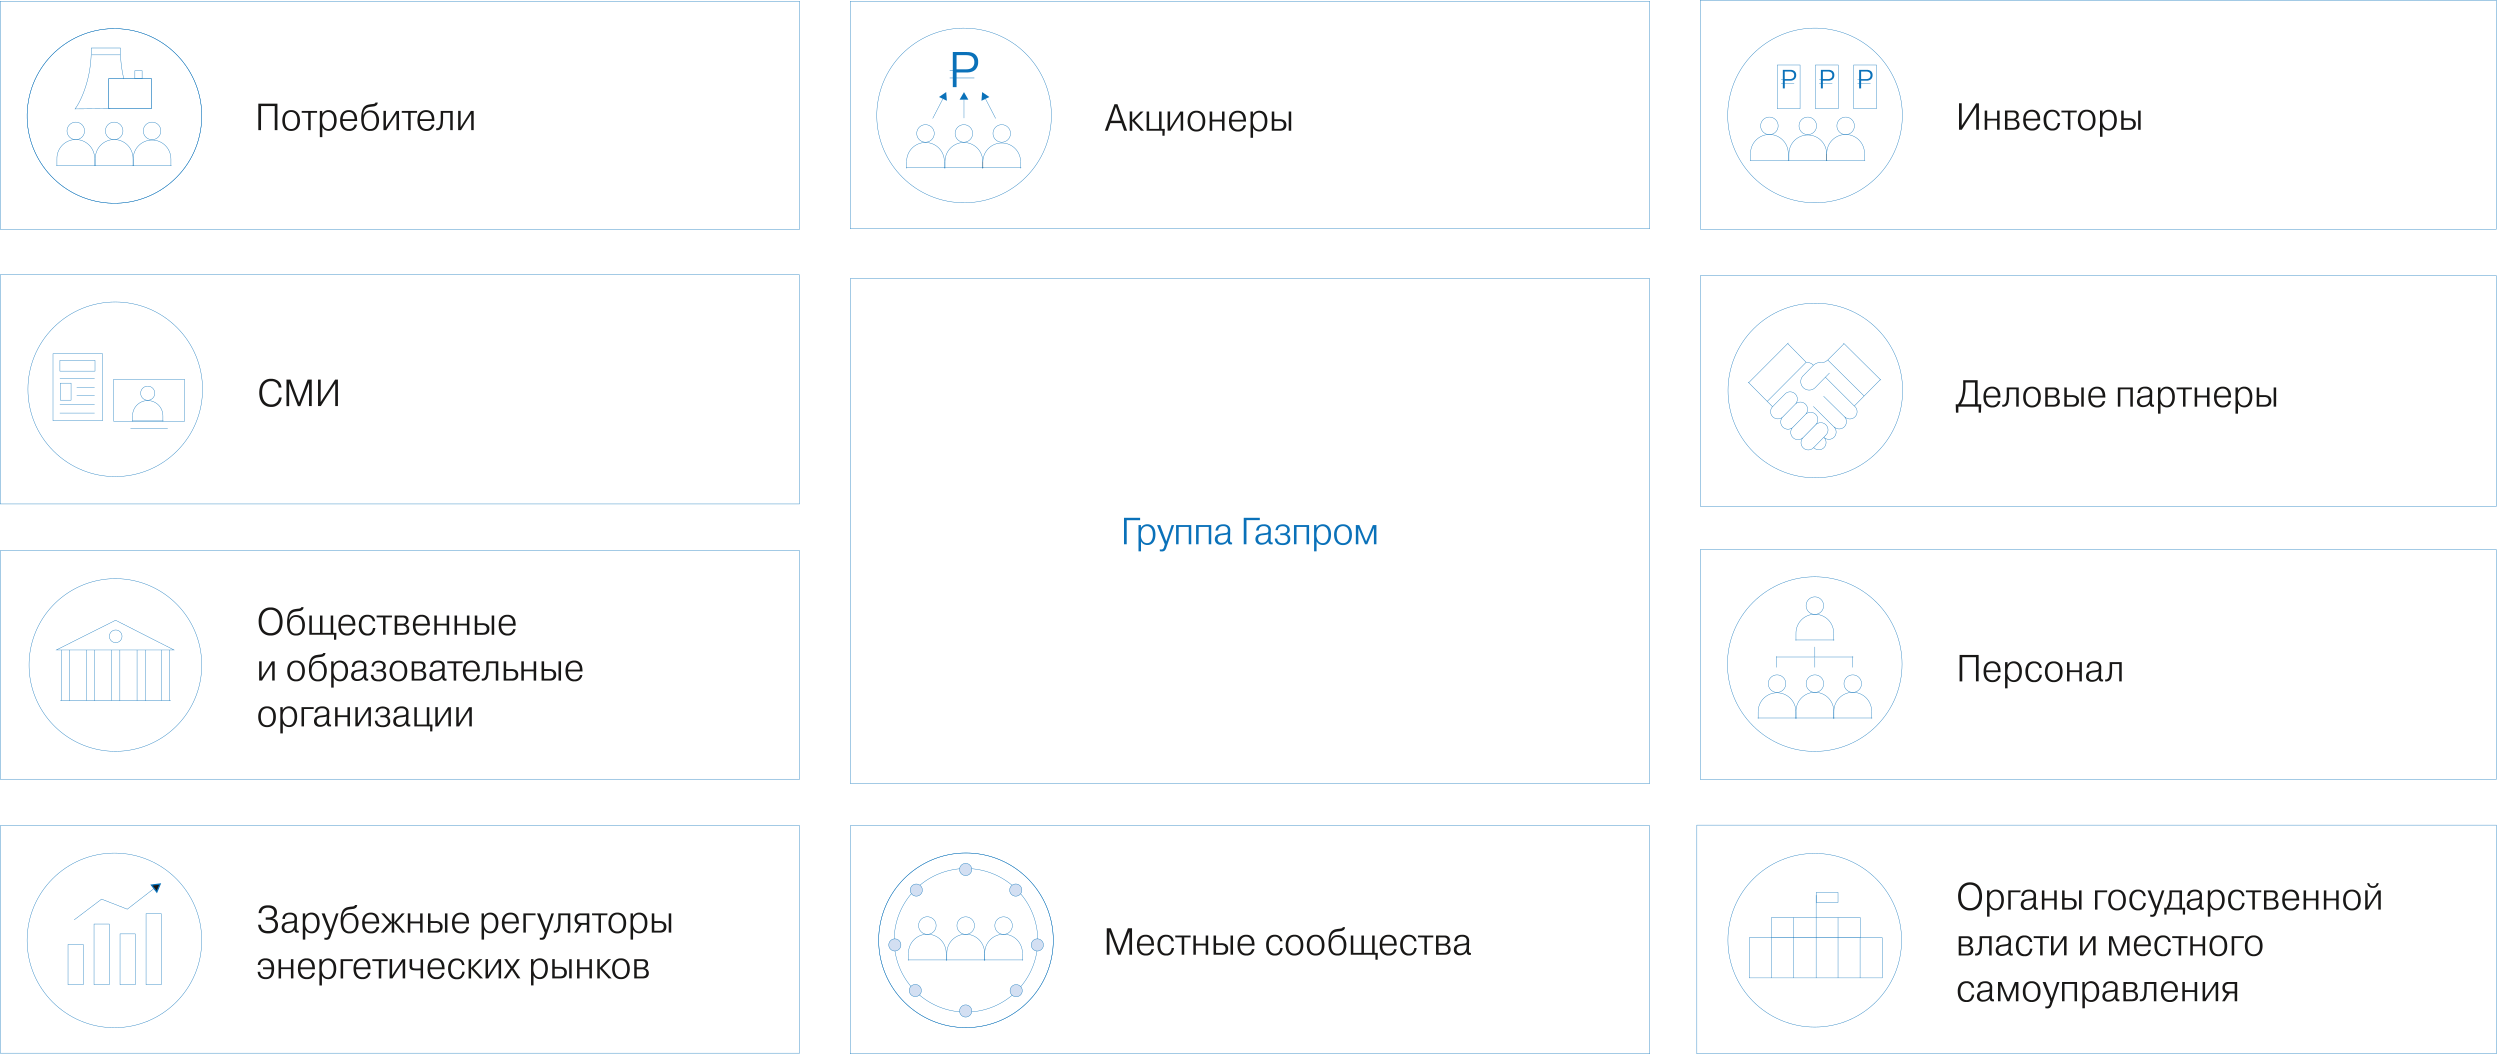 <svg id="Слой_1" data-name="Слой 1" xmlns="http://www.w3.org/2000/svg" viewBox="0 0 2000.3 843.82"><defs><style>.cls-1{fill:#181716;}.cls-2,.cls-4,.cls-5,.cls-6,.cls-8{fill:none;}.cls-2,.cls-4,.cls-5,.cls-8{stroke:#0a71b9;}.cls-2,.cls-5,.cls-6{stroke-width:0.3px;}.cls-3{fill:#0a71b9;}.cls-4{stroke-width:0.34px;}.cls-5,.cls-8{stroke-miterlimit:10;}.cls-6{stroke:#181716;}.cls-7{fill:#d3dff2;}</style></defs><path class="cls-1" d="M1031.12,104.61h2V89.22h-2Zm-11.55-7.69h3.9a4,4,0,0,1,2.85.76,3,3,0,0,1,.84,2.3,2.88,2.88,0,0,1-1.16,2.51,4.64,4.64,0,0,1-2.53.61h-3.9Zm-2-7.69v15.38h6.61a6.23,6.23,0,0,0,3.2-.75,4.51,4.51,0,0,0,1.89-3.94,4.19,4.19,0,0,0-1.92-3.79,7.21,7.21,0,0,0-3.9-.72h-3.87V89.23ZM1002.44,97c0-1.6.18-4.09,1.78-5.63a4.27,4.27,0,0,1,3-1.21,4.09,4.09,0,0,1,3,1.18c.81.78,1.74,2.36,1.74,5.51a8.44,8.44,0,0,1-1.65,5.63,3.73,3.73,0,0,1-2.85,1.24,4.35,4.35,0,0,1-3.29-1.42,7.77,7.77,0,0,1-1.69-5.3m-1.89-7.75v21h2v-8a5.75,5.75,0,0,0,1.89,2.12,6.14,6.14,0,0,0,3.29.85c4,0,6.28-3.45,6.28-8.45,0-3.6-1.19-5.51-2.15-6.48a6,6,0,0,0-4.37-1.67,5.41,5.41,0,0,0-3.14.91,6.33,6.33,0,0,0-1.83,2h-.06V89.23ZM985.43,95.8a7,7,0,0,1,1.37-4.18,4.52,4.52,0,0,1,3.55-1.48,4.08,4.08,0,0,1,3.11,1.24,7.39,7.39,0,0,1,1.42,4.42Zm9.48,4.36a4.62,4.62,0,0,1-1.25,2.39,4.21,4.21,0,0,1-3,1.15,4.53,4.53,0,0,1-3.61-1.51,7.49,7.49,0,0,1-1.57-4.88H997c-.09-2.78-.32-5.15-1.92-6.87a6.17,6.17,0,0,0-4.72-1.82,6.6,6.6,0,0,0-5,1.94c-1.83,1.94-2,4.67-2,6.3,0,2.24.38,4.76,2.19,6.57a6.45,6.45,0,0,0,5,1.79,5.86,5.86,0,0,0,4.71-1.79,6.76,6.76,0,0,0,1.6-3.27Zm-25-2.93h7.85v7.38h2V89.23h-2v6.48h-7.85V89.23h-2v15.38h2Zm-17.6-.43A7.91,7.91,0,0,1,954,91.41a4.77,4.77,0,0,1,6.66.09c1.37,1.54,1.58,3.91,1.58,5.45s-.21,4.06-1.75,5.54a4.37,4.37,0,0,1-3.2,1.21,4.52,4.52,0,0,1-3.17-1.18c-1.74-1.66-1.81-4.75-1.81-5.72m-2.09.12c0,3.57,1.28,5.6,2.33,6.6a6.43,6.43,0,0,0,4.74,1.7,6.31,6.31,0,0,0,4.71-1.7c2-1.84,2.36-4.66,2.36-6.6,0-1.69-.32-4.51-2.18-6.42a6.31,6.31,0,0,0-4.89-1.88,6.47,6.47,0,0,0-4.74,1.7c-1.05,1-2.33,3-2.33,6.6m-14,5.27v-13h-2v15.38h2.29l8.15-13v13h2V89.23h-2.27Zm-16.78.91V89.23h-2v15.38h12.62v4h1.75l.14-5.51h-2.55V89.23h-2V103.1Zm-13.53-7v-6.9h-2v15.38h2V96.77l7,7.84h2.51l-7.57-8.23,7.13-7.15h-2.39Zm-16.86.49,3.81-11.06,3.81,11.06Zm-.61,1.91h8.87l2.15,6.08h2.36l-7.74-21.2H891.7L884,104.61h2.32Z"/><path class="cls-1" d="M1710.78,103.86h2V88.47h-2Zm-11.55-7.7h3.9a4,4,0,0,1,2.85.76,3,3,0,0,1,.85,2.3,2.89,2.89,0,0,1-1.17,2.52,4.68,4.68,0,0,1-2.53.6h-3.9Zm-2-7.69v15.39h6.6a6.11,6.11,0,0,0,3.2-.76,4.51,4.51,0,0,0,1.89-3.94,4.13,4.13,0,0,0-1.92-3.78,7.11,7.11,0,0,0-3.9-.73h-3.87V88.47Zm-15.12,7.75c0-1.6.17-4.08,1.77-5.63a4.32,4.32,0,0,1,3-1.21,4.13,4.13,0,0,1,3,1.18c.82.79,1.75,2.36,1.75,5.51,0,2.55-.64,4.52-1.66,5.63a3.71,3.71,0,0,1-2.85,1.25,4.37,4.37,0,0,1-3.29-1.43,7.81,7.81,0,0,1-1.68-5.3m-1.9-7.75v21h2v-8a5.93,5.93,0,0,0,1.89,2.12,6.19,6.19,0,0,0,3.29.85c4,0,6.29-3.45,6.29-8.45,0-3.6-1.2-5.51-2.16-6.48a6,6,0,0,0-4.36-1.67,5.46,5.46,0,0,0-3.14.91,6.33,6.33,0,0,0-1.84,2h0V88.47ZM1664.63,96a7.89,7.89,0,0,1,1.69-5.39,4.8,4.8,0,0,1,6.66.09c1.37,1.55,1.57,3.91,1.57,5.45s-.2,4.06-1.74,5.55a4.43,4.43,0,0,1-3.2,1.21,4.57,4.57,0,0,1-3.18-1.18c-1.74-1.67-1.8-4.76-1.8-5.73m-2.09.12c0,3.58,1.27,5.61,2.32,6.61a6.47,6.47,0,0,0,4.75,1.69,6.37,6.37,0,0,0,4.71-1.69c2-1.85,2.35-4.67,2.35-6.61,0-1.69-.31-4.51-2.18-6.42a6.29,6.29,0,0,0-4.88-1.88,6.48,6.48,0,0,0-4.75,1.7c-1,1-2.32,3-2.32,6.6m-8-6.18v13.88h2V90h5.12V88.47h-12.28V90Zm-8.11,8.49a5.92,5.92,0,0,1-1.31,3.33,3.82,3.82,0,0,1-2.94,1.15,4.21,4.21,0,0,1-3.14-1.31c-.84-.87-1.78-2.57-1.78-5.69,0-2.36.56-4.15,1.55-5.21a4.51,4.51,0,0,1,3.37-1.36,3.79,3.79,0,0,1,3.08,1.3,4.35,4.35,0,0,1,1,2.43h1.92a6,6,0,0,0-1.66-3.64,6.14,6.14,0,0,0-4.51-1.61,6.31,6.31,0,0,0-5,2,9.29,9.29,0,0,0-1.89,6.15c0,3.06.87,5.39,2.24,6.76a6.12,6.12,0,0,0,4.77,1.69,5.33,5.33,0,0,0,4.28-1.51,7.71,7.71,0,0,0,1.92-4.48ZM1620.81,95a7,7,0,0,1,1.36-4.18,4.54,4.54,0,0,1,3.55-1.48,4.11,4.11,0,0,1,3.12,1.24,7.45,7.45,0,0,1,1.42,4.42Zm9.48,4.37a4.62,4.62,0,0,1-1.25,2.39,4.27,4.27,0,0,1-3,1.15,4.52,4.52,0,0,1-3.61-1.52,7.37,7.37,0,0,1-1.57-4.87h11.58c-.09-2.79-.33-5.15-1.93-6.88a6.18,6.18,0,0,0-4.71-1.82,6.64,6.64,0,0,0-5,1.94c-1.84,1.94-2,4.67-2,6.3,0,2.24.38,4.76,2.18,6.57a6.47,6.47,0,0,0,5,1.79,5.86,5.86,0,0,0,4.71-1.79,6.72,6.72,0,0,0,1.6-3.26Zm-24.08-2.85h3.92a3.8,3.8,0,0,1,3,.94,2.71,2.71,0,0,1,.7,1.93,2.91,2.91,0,0,1-.75,2.09,3.84,3.84,0,0,1-2.83.82h-4Zm0-6.58h4a3.33,3.33,0,0,1,2.5.79,2.47,2.47,0,0,1,.56,1.58,2.76,2.76,0,0,1-.61,1.81,3.22,3.22,0,0,1-2.59.88h-3.87Zm-2-1.51v15.39h6.4c1.78,0,3.23-.28,4.19-1.25a4,4,0,0,0,1.08-2.93,3.76,3.76,0,0,0-1-2.73,4.72,4.72,0,0,0-2.19-1.18v-.06a3.68,3.68,0,0,0,1.55-.88,3.47,3.47,0,0,0,1-2.69,3.38,3.38,0,0,0-1-2.55c-1-1-2.15-1.12-3.66-1.12Zm-14.16,8h7.86v7.39h2V88.47h-2V95H1590V88.47h-2v15.39h2Zm-20.44,4.18v-18h-2.16v21.2h2.21l11.55-18.09v18.09h2.16V82.66h-2.21Z"/><path class="cls-1" d="M1819.2,325.38h2V310h-2Zm-11.55-7.69h3.89a4,4,0,0,1,2.86.76,3,3,0,0,1,.84,2.3,2.88,2.88,0,0,1-1.16,2.51,4.66,4.66,0,0,1-2.54.61h-3.89Zm-2-7.69v15.38h6.6a6.19,6.19,0,0,0,3.2-.75,4.5,4.5,0,0,0,1.9-3.94,4.19,4.19,0,0,0-1.92-3.79,7.22,7.22,0,0,0-3.9-.72h-3.87V310Zm-15.12,7.75c0-1.61.17-4.09,1.77-5.63a4.32,4.32,0,0,1,3-1.22,4.17,4.17,0,0,1,3,1.18c.81.79,1.74,2.37,1.74,5.52a8.43,8.43,0,0,1-1.66,5.63,3.7,3.7,0,0,1-2.85,1.24,4.32,4.32,0,0,1-3.28-1.42,7.8,7.8,0,0,1-1.69-5.3m-1.89-7.75v21h2v-8a5.81,5.81,0,0,0,1.88,2.12,6.28,6.28,0,0,0,3.29.85c4,0,6.29-3.45,6.29-8.45,0-3.61-1.2-5.52-2.16-6.49a6,6,0,0,0-4.36-1.66,5.39,5.39,0,0,0-3.14.91,6.33,6.33,0,0,0-1.83,2h-.06V310Zm-15.12,6.57a7,7,0,0,1,1.36-4.18,4.56,4.56,0,0,1,3.55-1.49,4.12,4.12,0,0,1,3.11,1.24,7.38,7.38,0,0,1,1.43,4.43Zm9.48,4.36a4.59,4.59,0,0,1-1.25,2.39,4.22,4.22,0,0,1-3.06,1.15,4.49,4.49,0,0,1-3.6-1.51,7.38,7.38,0,0,1-1.57-4.88h11.57c-.08-2.78-.31-5.15-1.91-6.87a6.17,6.17,0,0,0-4.72-1.82,6.59,6.59,0,0,0-5,1.94c-1.83,1.94-2,4.66-2,6.3,0,2.24.38,4.75,2.18,6.57a6.46,6.46,0,0,0,5,1.79,5.91,5.91,0,0,0,4.71-1.79,6.8,6.8,0,0,0,1.6-3.27ZM1758,318h7.85v7.39h2V310h-2v6.48H1758V310h-2v15.38h2Zm-11.32-6.48v13.87h2V311.51h5.12V310h-12.27v1.51Zm-18.14,6.24c0-1.61.17-4.09,1.77-5.63a4.32,4.32,0,0,1,3-1.22,4.17,4.17,0,0,1,3,1.18c.81.79,1.74,2.37,1.74,5.52a8.43,8.43,0,0,1-1.66,5.63,3.7,3.7,0,0,1-2.85,1.24,4.32,4.32,0,0,1-3.28-1.42,7.8,7.8,0,0,1-1.69-5.3m-1.89-7.75v21h2v-8a5.81,5.81,0,0,0,1.88,2.12,6.28,6.28,0,0,0,3.29.85c4.05,0,6.29-3.45,6.29-8.45,0-3.61-1.2-5.52-2.16-6.49a6,6,0,0,0-4.36-1.66,5.39,5.39,0,0,0-3.14.91,6.33,6.33,0,0,0-1.83,2h-.06V310Zm-6.75,8.81a6,6,0,0,1-1.74,4.36,4.69,4.69,0,0,1-3.17,1.06,2.88,2.88,0,0,1-2.33-.88,3.15,3.15,0,0,1-.76-2.06,3,3,0,0,1,.7-2.09,5,5,0,0,1,3-1.06l.58-.06a18.51,18.51,0,0,0,2.62-.33,1.87,1.87,0,0,0,1.16-.52Zm-7.53-4.39a3.32,3.32,0,0,1,4-3.52,4,4,0,0,1,2.79.85,3.32,3.32,0,0,1,.9,2.64,2.38,2.38,0,0,1-.35,1.48,2,2,0,0,1-1.16.46c-.67.12-1.46.18-2,.24l-1,.12c-1.4.18-3.49.46-4.68,1.67a4.06,4.06,0,0,0-1.08,2.9,4.47,4.47,0,0,0,1.22,3.24,5,5,0,0,0,3.64,1.24,7,7,0,0,0,3.46-.84,5.47,5.47,0,0,0,1.92-2,2.87,2.87,0,0,0,.64,2,2.28,2.28,0,0,0,1.72.57,5.11,5.11,0,0,0,1.07-.12v-1.51a1.25,1.25,0,0,1-1.34-.37,2.31,2.31,0,0,1-.29-1.42l.18-7.66a4.74,4.74,0,0,0-1.19-3.61,6,6,0,0,0-4.34-1.42,7.42,7.42,0,0,0-4.16,1.06,5,5,0,0,0-1.92,4Zm-15.88-2.91h8v13.87h2V310h-12v15.38h2Zm-23.61,5.06a7,7,0,0,1,1.36-4.18,4.56,4.56,0,0,1,3.55-1.49,4.15,4.15,0,0,1,3.12,1.24,7.44,7.44,0,0,1,1.42,4.43Zm9.48,4.36a4.51,4.51,0,0,1-1.25,2.39,4.21,4.21,0,0,1-3,1.15,4.51,4.51,0,0,1-3.61-1.51,7.44,7.44,0,0,1-1.57-4.88h11.58c-.09-2.78-.32-5.15-1.92-6.87a6.16,6.16,0,0,0-4.72-1.82,6.6,6.6,0,0,0-5,1.94c-1.83,1.94-2,4.66-2,6.3,0,2.24.38,4.75,2.18,6.57a6.47,6.47,0,0,0,5,1.79,5.89,5.89,0,0,0,4.71-1.79,6.8,6.8,0,0,0,1.6-3.27Zm-17.12,4.45h2V310h-2Zm-11.56-7.69h3.9a4,4,0,0,1,2.85.76,3,3,0,0,1,.85,2.3,2.87,2.87,0,0,1-1.17,2.51,4.6,4.6,0,0,1-2.53.61h-3.9Zm-2-7.69v15.38h6.6a6.21,6.21,0,0,0,3.2-.75,4.51,4.51,0,0,0,1.89-3.94,4.17,4.17,0,0,0-1.92-3.79,7.17,7.17,0,0,0-3.89-.72h-3.88V310Zm-13.26,8.08h3.93a3.79,3.79,0,0,1,3,.94,2.73,2.73,0,0,1,.7,1.94,2.91,2.91,0,0,1-.75,2.09,3.88,3.88,0,0,1-2.83.82h-4Zm0-6.57h4a3.33,3.33,0,0,1,2.51.79,2.44,2.44,0,0,1,.55,1.57,2.76,2.76,0,0,1-.61,1.82,3.22,3.22,0,0,1-2.59.88h-3.87Zm-2-1.51v15.38h6.4c1.78,0,3.23-.27,4.19-1.24a4.06,4.06,0,0,0,1.08-2.94,3.75,3.75,0,0,0-1-2.72,4.8,4.8,0,0,0-2.18-1.19v-.06a3.79,3.79,0,0,0,1.54-.87,3.49,3.49,0,0,0,1-2.7,3.34,3.34,0,0,0-1-2.54c-1-1-2.15-1.12-3.66-1.12Zm-15.59,7.57a7.91,7.91,0,0,1,1.69-5.39,4.77,4.77,0,0,1,6.66.09c1.37,1.54,1.57,3.91,1.57,5.45s-.2,4.06-1.74,5.54a4.37,4.37,0,0,1-3.2,1.21,4.5,4.5,0,0,1-3.17-1.18c-1.75-1.66-1.81-4.75-1.81-5.72m-2.09.12c0,3.57,1.28,5.6,2.33,6.6a6.46,6.46,0,0,0,4.74,1.7,6.35,6.35,0,0,0,4.71-1.7c2-1.85,2.36-4.66,2.36-6.6,0-1.7-.32-4.52-2.18-6.42a6.27,6.27,0,0,0-4.89-1.88,6.42,6.42,0,0,0-4.74,1.7c-1,1-2.33,3-2.33,6.6M1602,325.38a4.28,4.28,0,0,0,3.72-1.06c1.25-1.24,1.49-3.42,1.6-4.57.09-1,.21-3.24.21-4.39v-3.85h5.7v13.87h2V310h-9.6v5.39c0,.54,0,3-.15,4.27-.26,2.36-1,3.24-1.28,3.54a2.41,2.41,0,0,1-2.21.61Zm-13-8.81a7,7,0,0,1,1.37-4.18,4.54,4.54,0,0,1,3.55-1.49,4.12,4.12,0,0,1,3.11,1.24,7.45,7.45,0,0,1,1.43,4.43Zm9.49,4.36a4.55,4.55,0,0,1-1.26,2.39,4.21,4.21,0,0,1-3,1.15,4.53,4.53,0,0,1-3.61-1.51,7.49,7.49,0,0,1-1.57-4.88h11.58c-.08-2.78-.32-5.15-1.92-6.87a6.14,6.14,0,0,0-4.71-1.82,6.59,6.59,0,0,0-5,1.94c-1.84,1.94-2,4.66-2,6.3,0,2.24.37,4.75,2.18,6.57a6.46,6.46,0,0,0,5,1.79,5.91,5.91,0,0,0,4.71-1.79,6.89,6.89,0,0,0,1.6-3.27Zm-18.29-14.84v17.38H1569a17.94,17.94,0,0,0,2.19-4.36,30.56,30.56,0,0,0,1.48-10.33v-2.69Zm2.15,17.38V304.18h-11.58v4.24a35.94,35.94,0,0,1-.87,8.21,20.88,20.88,0,0,1-3.23,6.84h-1.87l.21,6.7h1.92v-4.79h16.24v4.79H1585l.24-6.7Z"/><path class="cls-1" d="M1684.4,545.18a4.31,4.31,0,0,0,3.73-1.06c1.25-1.24,1.48-3.42,1.6-4.57.08-1,.2-3.24.2-4.39v-3.85h5.7v13.87h2V529.79H1688v5.39c0,.55,0,3-.15,4.28-.26,2.36-1,3.24-1.28,3.54a2.4,2.4,0,0,1-2.21.61Zm-5.23-6.57a6,6,0,0,1-1.74,4.36,4.69,4.69,0,0,1-3.17,1.06,2.88,2.88,0,0,1-2.33-.88,3.15,3.15,0,0,1-.76-2.06,3,3,0,0,1,.7-2.09,5,5,0,0,1,3-1.06l.58-.06a18.51,18.51,0,0,0,2.62-.33,1.92,1.92,0,0,0,1.16-.52Zm-7.53-4.39a3.32,3.32,0,0,1,4-3.52,4,4,0,0,1,2.79.85,3.32,3.32,0,0,1,.9,2.64,2.38,2.38,0,0,1-.35,1.48,2.06,2.06,0,0,1-1.16.46c-.67.12-1.46.18-2,.24l-1,.12c-1.4.18-3.49.45-4.69,1.66a4.15,4.15,0,0,0-1.07,2.91,4.47,4.47,0,0,0,1.22,3.24,5,5,0,0,0,3.63,1.24,7.11,7.11,0,0,0,3.47-.84,5.56,5.56,0,0,0,1.92-2,2.83,2.83,0,0,0,.64,2,2.24,2.24,0,0,0,1.71.58,5.13,5.13,0,0,0,1.08-.12v-1.51a1.25,1.25,0,0,1-1.34-.37,2.31,2.31,0,0,1-.29-1.42l.18-7.66a4.7,4.7,0,0,0-1.2-3.61,6,6,0,0,0-4.33-1.42,7.42,7.42,0,0,0-4.16,1.06,5,5,0,0,0-1.92,4Zm-15.76,3.57h7.85v7.39h2V529.79h-2v6.49h-7.85v-6.49h-2v15.39h2Zm-17.6-.42c0-1.55.23-3.85,1.69-5.4a4.78,4.78,0,0,1,6.66.1c1.37,1.54,1.57,3.9,1.57,5.45s-.2,4.06-1.74,5.54a4.37,4.37,0,0,1-3.2,1.21,4.47,4.47,0,0,1-3.17-1.18c-1.75-1.67-1.81-4.75-1.81-5.72m-2.09.12c0,3.57,1.28,5.6,2.32,6.6a6.5,6.5,0,0,0,4.75,1.7,6.37,6.37,0,0,0,4.71-1.7c2-1.85,2.36-4.66,2.36-6.6,0-1.7-.32-4.51-2.19-6.43a6.27,6.27,0,0,0-4.88-1.87,6.49,6.49,0,0,0-4.75,1.69c-1,1-2.32,3-2.32,6.61m-4.33,2.3a5.92,5.92,0,0,1-1.31,3.33,3.8,3.8,0,0,1-2.94,1.15,4.24,4.24,0,0,1-3.14-1.3c-.84-.88-1.78-2.58-1.78-5.69,0-2.37.56-4.16,1.55-5.21a4.47,4.47,0,0,1,3.37-1.37,3.79,3.79,0,0,1,3.09,1.31,4.43,4.43,0,0,1,1,2.42h1.93a6.08,6.08,0,0,0-1.67-3.64,6.17,6.17,0,0,0-4.5-1.6,6.32,6.32,0,0,0-5,2,9.26,9.26,0,0,0-1.89,6.15c0,3,.87,5.39,2.24,6.75a6.14,6.14,0,0,0,4.77,1.7,5.33,5.33,0,0,0,4.28-1.52,7.62,7.62,0,0,0,1.92-4.48Zm-25.65-2.24c0-1.61.17-4.09,1.77-5.64a4.36,4.36,0,0,1,3-1.21,4.17,4.17,0,0,1,3,1.18c.81.79,1.74,2.37,1.74,5.52A8.43,8.43,0,0,1,1614,543a3.7,3.7,0,0,1-2.85,1.24,4.36,4.36,0,0,1-3.29-1.42,7.82,7.82,0,0,1-1.68-5.3m-1.89-7.76v21h2v-8a6,6,0,0,0,1.9,2.12,6.22,6.22,0,0,0,3.28.85c4,0,6.29-3.46,6.29-8.45,0-3.61-1.2-5.52-2.16-6.49a6,6,0,0,0-4.36-1.66,5.39,5.39,0,0,0-3.14.91,6.33,6.33,0,0,0-1.84,2h0v-2.28Zm-15.12,6.58a7,7,0,0,1,1.36-4.18,4.54,4.54,0,0,1,3.55-1.49,4.09,4.09,0,0,1,3.11,1.25,7.29,7.29,0,0,1,1.43,4.42Zm9.48,4.36a4.62,4.62,0,0,1-1.25,2.39,4.22,4.22,0,0,1-3.06,1.15,4.52,4.52,0,0,1-3.6-1.51,7.38,7.38,0,0,1-1.57-4.88h11.57c-.09-2.78-.32-5.15-1.92-6.88a6.17,6.17,0,0,0-4.71-1.81,6.59,6.59,0,0,0-5,1.94c-1.84,1.93-2,4.66-2,6.3,0,2.24.38,4.75,2.18,6.57a6.49,6.49,0,0,0,5,1.79A5.92,5.92,0,0,0,1599,544a6.8,6.8,0,0,0,1.6-3.27Zm-28.59-14.84H1581v19.29h2.15V524h-15.24v21.2h2.15Z"/><path class="cls-1" d="M1901.52,706.61a3,3,0,0,1-.79,1.79,3.51,3.51,0,0,1-4.18,0,3,3,0,0,1-.79-1.79h-1.69a4.18,4.18,0,0,0,4.57,3.79,4.19,4.19,0,0,0,4.57-3.79Zm-7.07,18.78v-13h-2v15.39h2.3l8.15-13v13h2V712.42h-2.27ZM1876.86,720c0-1.55.23-3.85,1.69-5.39a4.77,4.77,0,0,1,6.66.09c1.37,1.54,1.57,3.9,1.57,5.45s-.2,4.06-1.75,5.54a4.37,4.37,0,0,1-3.2,1.21,4.57,4.57,0,0,1-3.17-1.18c-1.75-1.66-1.8-4.75-1.8-5.72m-2.1.12c0,3.57,1.28,5.6,2.33,6.6a6.42,6.42,0,0,0,4.74,1.7,6.35,6.35,0,0,0,4.72-1.7c1.94-1.85,2.35-4.66,2.35-6.6,0-1.7-.32-4.51-2.18-6.42a6.27,6.27,0,0,0-4.89-1.88,6.45,6.45,0,0,0-4.74,1.69c-1,1-2.33,3-2.33,6.61m-13.4.3h7.85v7.39h2V712.42h-2v6.49h-7.85v-6.49h-2v15.39h2Zm-16.17,0H1853v7.39h2V712.42h-2v6.49h-7.85v-6.49h-2v15.39h2ZM1828.06,719a7,7,0,0,1,1.37-4.18,4.54,4.54,0,0,1,3.55-1.49,4.09,4.09,0,0,1,3.11,1.25,7.4,7.4,0,0,1,1.43,4.42Zm9.48,4.36a4.54,4.54,0,0,1-1.25,2.39,4.21,4.21,0,0,1-3,1.15,4.53,4.53,0,0,1-3.61-1.51,7.51,7.51,0,0,1-1.57-4.88h11.58c-.09-2.79-.32-5.15-1.92-6.87a6.15,6.15,0,0,0-4.72-1.82,6.6,6.6,0,0,0-5,1.94c-1.83,1.94-2,4.66-2,6.3,0,2.24.37,4.75,2.18,6.57a6.45,6.45,0,0,0,5,1.79,5.89,5.89,0,0,0,4.72-1.79,7,7,0,0,0,1.6-3.27Zm-24.08-2.85h3.93a3.82,3.82,0,0,1,3,.94,2.77,2.77,0,0,1,.7,1.94,2.93,2.93,0,0,1-.76,2.09,3.85,3.85,0,0,1-2.82.82h-4Zm0-6.57h4a3.29,3.29,0,0,1,2.5.79,2.44,2.44,0,0,1,.55,1.57,2.73,2.73,0,0,1-.61,1.82,3.25,3.25,0,0,1-2.59.88h-3.87Zm-2-1.52v15.39h6.4c1.78,0,3.23-.27,4.2-1.24a4,4,0,0,0,1.07-2.94,3.74,3.74,0,0,0-1-2.72,4.66,4.66,0,0,0-2.18-1.19v-.06a3.67,3.67,0,0,0,1.54-.87,3.5,3.5,0,0,0,1-2.7,3.34,3.34,0,0,0-1-2.54c-1-1-2.15-1.13-3.67-1.13Zm-9.3,1.52v13.87h2V713.94h5.12v-1.52H1797v1.52Zm-8.11,8.48a5.89,5.89,0,0,1-1.31,3.33,3.78,3.78,0,0,1-2.94,1.15,4.2,4.2,0,0,1-3.14-1.3c-.84-.88-1.77-2.57-1.77-5.7,0-2.36.55-4.14,1.54-5.2a4.47,4.47,0,0,1,3.37-1.37,3.82,3.82,0,0,1,3.09,1.31,4.5,4.5,0,0,1,1,2.42h1.91a6,6,0,0,0-1.65-3.63,6.16,6.16,0,0,0-4.51-1.61,6.34,6.34,0,0,0-5,2,9.26,9.26,0,0,0-1.89,6.15c0,3.06.88,5.39,2.24,6.75a6.1,6.1,0,0,0,4.77,1.7,5.3,5.3,0,0,0,4.28-1.52,7.64,7.64,0,0,0,1.92-4.48Zm-25.65-2.24c0-1.61.17-4.09,1.77-5.64a4.34,4.34,0,0,1,3-1.21,4.13,4.13,0,0,1,3,1.19c.81.78,1.74,2.36,1.74,5.51a8.43,8.43,0,0,1-1.66,5.63,3.7,3.7,0,0,1-2.85,1.24,4.34,4.34,0,0,1-3.28-1.42,7.8,7.8,0,0,1-1.69-5.3m-1.89-7.76v21h2v-8a6,6,0,0,0,1.9,2.12,6.12,6.12,0,0,0,3.28.85c4,0,6.29-3.45,6.29-8.45,0-3.61-1.2-5.51-2.16-6.48a6,6,0,0,0-4.36-1.67,5.41,5.41,0,0,0-3.14.91,6.22,6.22,0,0,0-1.83,2h-.07v-2.28Zm-6.75,8.82a6.05,6.05,0,0,1-1.74,4.36,4.64,4.64,0,0,1-3.17,1.06,2.88,2.88,0,0,1-2.33-.88,3.15,3.15,0,0,1-.76-2.06,3,3,0,0,1,.7-2.09,5,5,0,0,1,3-1.06l.58-.06a18.51,18.51,0,0,0,2.62-.33,1.92,1.92,0,0,0,1.16-.52Zm-7.53-4.39a4.12,4.12,0,0,1,.93-2.58,4.18,4.18,0,0,1,3-.94,4,4,0,0,1,2.79.85,3.32,3.32,0,0,1,.9,2.64,2.38,2.38,0,0,1-.35,1.48,2,2,0,0,1-1.16.45c-.67.12-1.46.19-2,.25l-1,.12c-1.4.18-3.49.45-4.68,1.66a4.11,4.11,0,0,0-1.08,2.91,4.45,4.45,0,0,0,1.22,3.24,5,5,0,0,0,3.64,1.25,7.14,7.14,0,0,0,3.46-.85,5.47,5.47,0,0,0,1.92-2,2.88,2.88,0,0,0,.64,2,2.28,2.28,0,0,0,1.72.57,5.11,5.11,0,0,0,1.07-.12V726.3a1.25,1.25,0,0,1-1.34-.37,2.33,2.33,0,0,1-.29-1.42l.18-7.66a4.75,4.75,0,0,0-1.19-3.61,6,6,0,0,0-4.34-1.42,7.42,7.42,0,0,0-4.16,1.06,5,5,0,0,0-1.92,4Zm-8.4-2.91V726.3h-8.41a17,17,0,0,0,1.66-4.06,27.74,27.74,0,0,0,.61-6v-2.3Zm-12.25,12.36.17,5.51h1.75v-4h13v4h1.75l.15-5.51h-2.57V712.42h-10v2.52c0,3.15,0,5.21-.61,7.3a17.79,17.79,0,0,1-1.84,4.06Zm-11.17,7.09a9,9,0,0,0,1.63.15,3.23,3.23,0,0,0,2.33-.79,6.71,6.71,0,0,0,1.31-2.61l6.08-17.72h-2l-4.24,13.06-4.89-13.06h-2.42l6.23,15.39-.61,2a3.71,3.71,0,0,1-.84,1.7,2.12,2.12,0,0,1-1.43.45,4.59,4.59,0,0,1-1.14-.12Zm-5.37-11a5.89,5.89,0,0,1-1.31,3.33,3.77,3.77,0,0,1-2.94,1.15,4.2,4.2,0,0,1-3.14-1.3c-.84-.88-1.78-2.57-1.78-5.7,0-2.36.56-4.14,1.55-5.2a4.47,4.47,0,0,1,3.37-1.37,3.8,3.8,0,0,1,3.08,1.31,4.34,4.34,0,0,1,1,2.42h1.92a6,6,0,0,0-1.66-3.63,6.13,6.13,0,0,0-4.5-1.61,6.32,6.32,0,0,0-5,2,9.26,9.26,0,0,0-1.89,6.15c0,3.06.87,5.39,2.24,6.75a6.1,6.1,0,0,0,4.77,1.7,5.31,5.31,0,0,0,4.28-1.52,7.71,7.71,0,0,0,1.92-4.48ZM1688.91,720c0-1.55.23-3.85,1.69-5.39a4.77,4.77,0,0,1,6.66.09c1.37,1.54,1.57,3.9,1.57,5.45s-.2,4.06-1.74,5.54a4.37,4.37,0,0,1-3.2,1.21,4.57,4.57,0,0,1-3.18-1.18c-1.74-1.66-1.8-4.75-1.8-5.72m-2.09.12c0,3.57,1.27,5.6,2.32,6.6a6.44,6.44,0,0,0,4.75,1.7,6.34,6.34,0,0,0,4.71-1.7c2-1.85,2.36-4.66,2.36-6.6,0-1.7-.32-4.51-2.19-6.42a6.24,6.24,0,0,0-4.88-1.88,6.47,6.47,0,0,0-4.75,1.69c-1.05,1-2.32,3-2.32,6.61m-8.55-6.18H1686v-1.52h-9.75v15.39h2Zm-14.8,13.87h2V712.42h-2Zm-11.55-7.69h3.9a4,4,0,0,1,2.85.75,3,3,0,0,1,.84,2.31,2.88,2.88,0,0,1-1.16,2.51,4.64,4.64,0,0,1-2.53.61h-3.9Zm-2-7.7v15.39h6.61a6.15,6.15,0,0,0,3.2-.76,4.48,4.48,0,0,0,1.89-3.93,4.14,4.14,0,0,0-1.92-3.79,7.11,7.11,0,0,0-3.9-.73h-3.87v-6.18Zm-14.16,8h7.86v7.39h2V712.42h-2v6.49h-7.86v-6.49h-2v15.39h2Zm-8.75.82a6.05,6.05,0,0,1-1.74,4.36,4.64,4.64,0,0,1-3.17,1.06,2.88,2.88,0,0,1-2.33-.88,3.15,3.15,0,0,1-.76-2.06,3,3,0,0,1,.7-2.09,5,5,0,0,1,3-1.06l.58-.06a18.51,18.51,0,0,0,2.62-.33,1.92,1.92,0,0,0,1.16-.52Zm-7.53-4.39a4.12,4.12,0,0,1,.93-2.58,4.17,4.17,0,0,1,3-.94,4,4,0,0,1,2.8.85,3.32,3.32,0,0,1,.9,2.64,2.38,2.38,0,0,1-.35,1.48,2,2,0,0,1-1.16.45c-.67.12-1.46.19-2,.25l-1,.12c-1.4.18-3.49.45-4.69,1.66a4.15,4.15,0,0,0-1.07,2.91,4.45,4.45,0,0,0,1.22,3.24,5,5,0,0,0,3.64,1.25,7.14,7.14,0,0,0,3.46-.85,5.47,5.47,0,0,0,1.92-2,2.88,2.88,0,0,0,.64,2,2.27,2.27,0,0,0,1.71.57,5.13,5.13,0,0,0,1.08-.12V726.3a1.25,1.25,0,0,1-1.34-.37,2.33,2.33,0,0,1-.29-1.42l.18-7.66a4.72,4.72,0,0,0-1.2-3.61,6,6,0,0,0-4.33-1.42,7.42,7.42,0,0,0-4.16,1.06,5,5,0,0,0-1.92,4Zm-10.62-2.91h7.74v-1.52h-9.74v15.39h2Zm-17.13,6.24c0-1.61.18-4.09,1.78-5.64a4.36,4.36,0,0,1,3-1.21,4.09,4.09,0,0,1,3,1.19c.82.78,1.75,2.36,1.75,5.51a8.43,8.43,0,0,1-1.66,5.63,3.7,3.7,0,0,1-2.85,1.24,4.36,4.36,0,0,1-3.29-1.42,7.85,7.85,0,0,1-1.69-5.3m-1.89-7.76v21h2v-8a6,6,0,0,0,1.89,2.12,6.19,6.19,0,0,0,3.29.85c4,0,6.29-3.45,6.29-8.45,0-3.61-1.2-5.51-2.16-6.48a6,6,0,0,0-4.36-1.67,5.44,5.44,0,0,0-3.15.91,6.45,6.45,0,0,0-1.83,2h0v-2.28ZM1569,716.94c0-1.79.35-5.15,2.62-7.3a7.24,7.24,0,0,1,9.43,0c.64.6,2.56,2.75,2.56,7.36,0,2.21-.35,5.57-2.36,7.63a6.5,6.5,0,0,1-4.89,1.94,6.75,6.75,0,0,1-5.15-2.06c-1-1.09-2.21-3.21-2.21-7.54m-2.27.27c0,4.42,1.46,7.24,2.94,8.75a8.75,8.75,0,0,0,6.58,2.49,9.17,9.17,0,0,0,6.63-2.39c1.69-1.64,3-4.49,3-8.7,0-4-1.2-7.15-3-8.93a9.17,9.17,0,0,0-6.63-2.46,8.87,8.87,0,0,0-6.55,2.55c-1.63,1.66-3,4.48-3,8.69"/><path class="cls-1" d="M1798.28,756.65c0-1.55.23-3.85,1.69-5.39a4.77,4.77,0,0,1,6.66.09c1.36,1.54,1.57,3.91,1.57,5.45s-.21,4.06-1.74,5.55a4.44,4.44,0,0,1-3.21,1.21,4.51,4.51,0,0,1-3.17-1.19c-1.74-1.66-1.8-4.75-1.8-5.72m-2.1.12c0,3.58,1.28,5.6,2.33,6.61a6.46,6.46,0,0,0,4.74,1.69,6.38,6.38,0,0,0,4.72-1.69c2-1.85,2.36-4.67,2.36-6.61,0-1.69-.33-4.51-2.19-6.42a6.3,6.3,0,0,0-4.89-1.88,6.47,6.47,0,0,0-4.74,1.7c-1,1-2.33,3-2.33,6.6m-8.55-6.18h7.75v-1.51h-9.75v15.39h2ZM1770,756.65a7.91,7.91,0,0,1,1.69-5.39,4.77,4.77,0,0,1,6.66.09c1.37,1.54,1.57,3.91,1.57,5.45s-.2,4.06-1.74,5.55a4.41,4.41,0,0,1-3.2,1.21,4.47,4.47,0,0,1-3.17-1.19c-1.75-1.66-1.81-4.75-1.81-5.72m-2.09.12c0,3.58,1.28,5.6,2.33,6.61a6.45,6.45,0,0,0,4.74,1.69,6.34,6.34,0,0,0,4.71-1.69c2-1.85,2.36-4.67,2.36-6.61,0-1.69-.32-4.51-2.18-6.42a6.31,6.31,0,0,0-4.89-1.88,6.46,6.46,0,0,0-4.74,1.7c-1,1-2.33,3-2.33,6.6m-13.41.31h7.86v7.39h2V749.08h-2v6.48h-7.86v-6.48h-2v15.39h2Zm-11.31-6.49v13.88h2V750.59h5.12v-1.51h-12.28v1.51Zm-8.11,8.48a6,6,0,0,1-1.31,3.34,3.79,3.79,0,0,1-2.94,1.15,4.21,4.21,0,0,1-3.14-1.31c-.84-.87-1.77-2.57-1.77-5.69,0-2.36.55-4.15,1.54-5.21a4.47,4.47,0,0,1,3.37-1.36,3.81,3.81,0,0,1,3.09,1.3,4.5,4.5,0,0,1,1,2.42h1.92a5.65,5.65,0,0,0-6.17-5.24,6.3,6.3,0,0,0-5,2,9.22,9.22,0,0,0-1.9,6.15c0,3.06.88,5.39,2.24,6.76a6.13,6.13,0,0,0,4.78,1.69,5.31,5.31,0,0,0,4.27-1.51,7.58,7.58,0,0,0,1.92-4.49Zm-25.65-3.42a7,7,0,0,1,1.37-4.18,4.52,4.52,0,0,1,3.55-1.48,4.08,4.08,0,0,1,3.11,1.24,7.39,7.39,0,0,1,1.42,4.42ZM1719,760a4.61,4.61,0,0,1-1.25,2.4,4.25,4.25,0,0,1-3,1.15A4.53,4.53,0,0,1,1711,762a7.44,7.44,0,0,1-1.57-4.88h11.58c-.09-2.78-.32-5.15-1.92-6.87a6.21,6.21,0,0,0-4.72-1.82,6.6,6.6,0,0,0-5,1.94c-1.83,1.94-2,4.67-2,6.3,0,2.24.37,4.76,2.18,6.57a6.45,6.45,0,0,0,5,1.79,5.86,5.86,0,0,0,4.71-1.79,6.76,6.76,0,0,0,1.6-3.27Zm-24.14,4.46h1.69l5.33-12.94h.05l-.05.82v12.12h2V749.08H1701l-5.38,13.11-5.38-13.11h-2.77v15.39h2V752.35l-.06-.82h.06ZM1666.29,762v-13h-2v15.39h2.29l8.15-13v13h2V749.08h-2.27Zm-23.24,0v-13h-2v15.39h2.3l8.14-13v13h2V749.08h-2.27Zm-10.7-11.45v13.88h2V750.59h5.12v-1.51H1627.2v1.51Zm-8.11,8.48a6,6,0,0,1-1.31,3.34,3.8,3.8,0,0,1-2.94,1.15,4.21,4.21,0,0,1-3.14-1.31c-.84-.87-1.77-2.57-1.77-5.69,0-2.36.55-4.15,1.54-5.21A4.47,4.47,0,0,1,1620,750a3.81,3.81,0,0,1,3.09,1.3,4.43,4.43,0,0,1,1,2.42H1626a6,6,0,0,0-1.65-3.63,6.16,6.16,0,0,0-4.51-1.61,6.34,6.34,0,0,0-5,2,9.27,9.27,0,0,0-1.89,6.15c0,3.06.88,5.39,2.24,6.76a6.12,6.12,0,0,0,4.77,1.69,5.32,5.32,0,0,0,4.28-1.51,7.65,7.65,0,0,0,1.92-4.49ZM1607,757.89a6,6,0,0,1-1.75,4.36,4.63,4.63,0,0,1-3.17,1.07,2.92,2.92,0,0,1-2.33-.88,3.24,3.24,0,0,1-.75-2.06,2.94,2.94,0,0,1,.69-2.09,5,5,0,0,1,3-1.07l.58-.06a17.14,17.14,0,0,0,2.62-.33,1.94,1.94,0,0,0,1.16-.51Zm-7.54-4.39a4.12,4.12,0,0,1,.93-2.58,4.2,4.2,0,0,1,3-.93,4,4,0,0,1,2.79.84,3.28,3.28,0,0,1,.9,2.64,2.32,2.32,0,0,1-.35,1.48,2,2,0,0,1-1.16.46c-.67.12-1.45.18-2,.24l-1,.12c-1.39.18-3.49.46-4.68,1.67a4.07,4.07,0,0,0-1.08,2.91,4.5,4.5,0,0,0,1.22,3.24,5,5,0,0,0,3.64,1.24,7,7,0,0,0,3.46-.85,5.39,5.39,0,0,0,1.92-2,2.9,2.9,0,0,0,.64,2,2.25,2.25,0,0,0,1.72.58,5.11,5.11,0,0,0,1.07-.12V763a1.25,1.25,0,0,1-1.33-.36,2.36,2.36,0,0,1-.29-1.43l.17-7.66a4.75,4.75,0,0,0-1.19-3.61,6,6,0,0,0-4.34-1.42,7.42,7.42,0,0,0-4.16,1.06,5,5,0,0,0-1.92,4Zm-19.13,11a4.28,4.28,0,0,0,3.72-1.07c1.25-1.24,1.48-3.42,1.6-4.57.08-1,.2-3.24.2-4.39v-3.85h5.7v13.88h2V749.08h-9.6v5.39c0,.55,0,3-.14,4.27-.27,2.36-1,3.24-1.28,3.55a2.44,2.44,0,0,1-2.21.6Zm-11.14-7.31h3.93a3.8,3.8,0,0,1,3,1,2.71,2.71,0,0,1,.7,1.93,2.91,2.91,0,0,1-.75,2.09,3.84,3.84,0,0,1-2.83.82h-4Zm0-6.57h4a3.31,3.31,0,0,1,2.51.79,2.45,2.45,0,0,1,.55,1.58,2.76,2.76,0,0,1-.61,1.81,3.22,3.22,0,0,1-2.59.88h-3.87Zm-2-1.51v15.39h6.4c1.78,0,3.23-.28,4.19-1.25a4,4,0,0,0,1.08-2.93,3.76,3.76,0,0,0-1-2.73,4.69,4.69,0,0,0-2.18-1.18v-.06a3.89,3.89,0,0,0,1.54-.88,3.49,3.49,0,0,0,1-2.7,3.35,3.35,0,0,0-1-2.54c-1-1-2.16-1.12-3.67-1.12Z"/><path class="cls-1" d="M1788,787.25v6.09H1784a4.11,4.11,0,0,1-3-.91,2.83,2.83,0,0,1-.79-2.12,3,3,0,0,1,.82-2.25,3.46,3.46,0,0,1,2.79-.81Zm-4,7.6h4v6.27h2V785.73h-7a4.73,4.73,0,0,0-3.64,1.33,4.9,4.9,0,0,0-1.13,3.37,4.15,4.15,0,0,0,3.69,4.39l-4,6.3h2.22Zm-19.63,3.85v-13h-2v15.39h2.3l8.14-13v13h2V785.73h-2.27Zm-16.17-5H1756v7.39h2V785.73h-2v6.48h-7.85v-6.48h-2v15.39h2ZM1731,792.31a6.93,6.93,0,0,1,1.37-4.18,4.53,4.53,0,0,1,3.55-1.49,4.12,4.12,0,0,1,3.11,1.24,7.4,7.4,0,0,1,1.43,4.43Zm9.48,4.35a4.53,4.53,0,0,1-1.25,2.4,4.25,4.25,0,0,1-3,1.15,4.56,4.56,0,0,1-3.61-1.51,7.54,7.54,0,0,1-1.57-4.88h11.58c-.09-2.79-.32-5.15-1.92-6.88a6.21,6.21,0,0,0-4.72-1.82,6.64,6.64,0,0,0-5,1.94c-1.83,1.94-2,4.67-2,6.3,0,2.25.37,4.76,2.18,6.58a6.47,6.47,0,0,0,5,1.78,5.92,5.92,0,0,0,4.72-1.78,7,7,0,0,0,1.6-3.28Zm-28.36,4.46a4.31,4.31,0,0,0,3.73-1.06c1.25-1.24,1.48-3.42,1.6-4.58.09-1,.2-3.23.2-4.39v-3.84h5.7v13.87h2V785.73h-9.6v5.39c0,.55,0,3-.14,4.28-.26,2.35-1,3.24-1.28,3.54a2.42,2.42,0,0,1-2.22.6Zm-11.13-7.3h3.93a3.79,3.79,0,0,1,3,.94,2.73,2.73,0,0,1,.7,1.94,2.9,2.9,0,0,1-.75,2.08,3.84,3.84,0,0,1-2.83.82h-4Zm0-6.57h4a3.36,3.36,0,0,1,2.51.78,2.52,2.52,0,0,1,.55,1.58,2.78,2.78,0,0,1-.61,1.82,3.25,3.25,0,0,1-2.59.88H1701Zm-2-1.52v15.39h6.4c1.78,0,3.23-.28,4.19-1.24a4.08,4.08,0,0,0,1.08-2.94,3.76,3.76,0,0,0-1-2.73,4.78,4.78,0,0,0-2.18-1.18V793a3.66,3.66,0,0,0,1.54-.88,3.46,3.46,0,0,0,1-2.69,3.38,3.38,0,0,0-1-2.55c-1-1-2.15-1.12-3.66-1.12Zm-6.74,8.82a6,6,0,0,1-1.75,4.36,4.69,4.69,0,0,1-3.17,1.06,2.87,2.87,0,0,1-2.32-.88,3.15,3.15,0,0,1-.76-2.06,3,3,0,0,1,.7-2.09,4.86,4.86,0,0,1,3-1.06l.58-.06a18.17,18.17,0,0,0,2.62-.33,1.92,1.92,0,0,0,1.17-.52Zm-7.54-4.4a3.32,3.32,0,0,1,4-3.51,4,4,0,0,1,2.79.85,3.29,3.29,0,0,1,.91,2.63,2.41,2.41,0,0,1-.35,1.49,2,2,0,0,1-1.17.45c-.67.12-1.45.19-2,.25l-1,.12c-1.39.18-3.49.45-4.68,1.66a4.15,4.15,0,0,0-1.07,2.91,4.5,4.5,0,0,0,1.21,3.24,5,5,0,0,0,3.64,1.24,7,7,0,0,0,3.46-.85,5.24,5.24,0,0,0,1.92-2,2.91,2.91,0,0,0,.65,2,2.24,2.24,0,0,0,1.71.58,5.13,5.13,0,0,0,1.08-.12V799.6a1.26,1.26,0,0,1-1.34-.36,2.33,2.33,0,0,1-.29-1.42l.17-7.67a4.68,4.68,0,0,0-1.19-3.6,6,6,0,0,0-4.34-1.43,7.41,7.41,0,0,0-4.15,1.07,4.94,4.94,0,0,0-1.92,4ZM1668,793.49c0-1.61.18-4.09,1.78-5.64a4.28,4.28,0,0,1,3-1.21,4.13,4.13,0,0,1,3,1.18c.82.79,1.75,2.37,1.75,5.52a8.43,8.43,0,0,1-1.66,5.63,3.77,3.77,0,0,1-2.85,1.24,4.37,4.37,0,0,1-3.29-1.43,7.81,7.81,0,0,1-1.69-5.29m-1.89-7.76v21h2v-8a6.1,6.1,0,0,0,1.89,2.12,6.25,6.25,0,0,0,3.29.84c4,0,6.28-3.45,6.28-8.44,0-3.61-1.19-5.52-2.15-6.49a6,6,0,0,0-4.37-1.67,5.48,5.48,0,0,0-3.14.91,6.58,6.58,0,0,0-1.83,2H1668v-2.27Zm-14.28,1.52h8v13.87h2V785.73h-12v15.39h2Zm-15.35,19.44a8.87,8.87,0,0,0,1.63.15,3.2,3.2,0,0,0,2.32-.79,6.54,6.54,0,0,0,1.32-2.6l6.08-17.72h-2l-4.25,13-4.89-13h-2.41l6.22,15.39-.61,2a3.65,3.65,0,0,1-.84,1.69,2.07,2.07,0,0,1-1.42.46,4.59,4.59,0,0,1-1.14-.12ZM1620.6,793.3a7.89,7.89,0,0,1,1.69-5.39,4.8,4.8,0,0,1,6.66.09c1.37,1.55,1.57,3.91,1.57,5.46s-.2,4-1.74,5.54a4.41,4.41,0,0,1-3.2,1.21,4.57,4.57,0,0,1-3.18-1.18c-1.74-1.67-1.8-4.76-1.8-5.73m-2.09.12c0,3.58,1.28,5.61,2.32,6.61a6.49,6.49,0,0,0,4.75,1.69,6.36,6.36,0,0,0,4.71-1.69c2-1.85,2.36-4.67,2.36-6.61,0-1.69-.32-4.51-2.19-6.42a6.27,6.27,0,0,0-4.88-1.88,6.5,6.5,0,0,0-4.75,1.7c-1,1-2.32,3-2.32,6.6m-12.56,7.7h1.69l5.32-12.93h.06l-.06.81v12.12h2V785.73h-2.8l-5.38,13.12-5.38-13.12h-2.76v15.39h2V789l-.06-.81h.06Zm-14-6.57a6,6,0,0,1-1.74,4.36A4.72,4.72,0,0,1,1587,800a2.88,2.88,0,0,1-2.32-.88,3.15,3.15,0,0,1-.76-2.06,3,3,0,0,1,.7-2.09,4.93,4.93,0,0,1,3-1.06l.58-.06a18.51,18.51,0,0,0,2.62-.33A1.92,1.92,0,0,0,1592,793Zm-7.53-4.4a4.09,4.09,0,0,1,.93-2.57,4.14,4.14,0,0,1,3-.94,4,4,0,0,1,2.8.85,3.31,3.31,0,0,1,.9,2.63,2.41,2.41,0,0,1-.35,1.49,2,2,0,0,1-1.16.45c-.67.12-1.46.19-2,.25l-1,.12c-1.4.18-3.49.45-4.69,1.66a4.15,4.15,0,0,0-1.07,2.91,4.46,4.46,0,0,0,1.22,3.24,5,5,0,0,0,3.64,1.24,7,7,0,0,0,3.46-.85,5.31,5.31,0,0,0,1.92-2,2.85,2.85,0,0,0,.64,2,2.24,2.24,0,0,0,1.71.58,5.13,5.13,0,0,0,1.08-.12V799.6a1.26,1.26,0,0,1-1.34-.36,2.33,2.33,0,0,1-.29-1.42l.18-7.67a4.69,4.69,0,0,0-1.2-3.6,6,6,0,0,0-4.33-1.43,7.44,7.44,0,0,0-4.16,1.07,5,5,0,0,0-1.92,4Zm-6.69,5.58a5.91,5.91,0,0,1-1.3,3.33,3.82,3.82,0,0,1-2.94,1.15,4.21,4.21,0,0,1-3.14-1.3c-.85-.88-1.78-2.58-1.78-5.7,0-2.36.55-4.15,1.54-5.21a4.51,4.51,0,0,1,3.38-1.36,3.79,3.79,0,0,1,3.08,1.3,4.5,4.5,0,0,1,1,2.43h1.92a5.65,5.65,0,0,0-6.17-5.25,6.3,6.3,0,0,0-5,2,9.3,9.3,0,0,0-1.89,6.16c0,3.05.87,5.38,2.23,6.75a6.14,6.14,0,0,0,4.78,1.69,5.3,5.3,0,0,0,4.27-1.51,7.58,7.58,0,0,0,1.92-4.48Z"/><path class="cls-1" d="M401.06,499.08a7,7,0,0,1,1.37-4.18,4.54,4.54,0,0,1,3.55-1.49,4.09,4.09,0,0,1,3.11,1.25,7.39,7.39,0,0,1,1.42,4.42Zm9.48,4.36a4.47,4.47,0,0,1-1.25,2.39,4.21,4.21,0,0,1-3.05,1.15,4.51,4.51,0,0,1-3.61-1.51,7.51,7.51,0,0,1-1.57-4.88h11.58c-.09-2.79-.32-5.15-1.92-6.87A6.15,6.15,0,0,0,406,491.9a6.61,6.61,0,0,0-5,1.94c-1.83,1.94-2,4.66-2,6.3,0,2.24.38,4.75,2.19,6.57a6.45,6.45,0,0,0,5,1.79,5.86,5.86,0,0,0,4.71-1.79,6.8,6.8,0,0,0,1.6-3.27Zm-17.12,4.45h2V492.5h-2Zm-11.55-7.69h3.89a4,4,0,0,1,2.86.75,3.09,3.09,0,0,1,.84,2.31,2.88,2.88,0,0,1-1.16,2.51,4.66,4.66,0,0,1-2.54.61h-3.89Zm-2-7.7v15.39h6.6a6.11,6.11,0,0,0,3.2-.76,4.48,4.48,0,0,0,1.89-3.93,4.14,4.14,0,0,0-1.92-3.79,7.09,7.09,0,0,0-3.89-.73h-3.87V492.5Zm-14.16,8h7.85v7.39h2V492.5h-2V499H365.7V492.5h-2v15.39h2Zm-16.17,0h7.86v7.39h2V492.5h-2V499h-7.86V492.5h-2v15.39h2Zm-17.13-1.42a7,7,0,0,1,1.37-4.18,4.54,4.54,0,0,1,3.55-1.49,4.09,4.09,0,0,1,3.11,1.25,7.4,7.4,0,0,1,1.43,4.42Zm9.49,4.36a4.62,4.62,0,0,1-1.25,2.39,4.26,4.26,0,0,1-3.06,1.15,4.53,4.53,0,0,1-3.61-1.51,7.51,7.51,0,0,1-1.57-4.88H344c-.09-2.79-.32-5.15-1.92-6.87a6.14,6.14,0,0,0-4.71-1.82,6.61,6.61,0,0,0-5,1.94c-1.83,1.94-2,4.66-2,6.3,0,2.24.38,4.75,2.18,6.57a6.45,6.45,0,0,0,5,1.79,5.89,5.89,0,0,0,4.72-1.79,6.88,6.88,0,0,0,1.59-3.27Zm-24.09-2.85h3.93a3.82,3.82,0,0,1,3,.94,2.77,2.77,0,0,1,.7,1.94,2.88,2.88,0,0,1-.76,2.09,3.85,3.85,0,0,1-2.82.82h-4Zm0-6.57h4a3.29,3.29,0,0,1,2.5.79,2.44,2.44,0,0,1,.55,1.57,2.73,2.73,0,0,1-.61,1.82,3.25,3.25,0,0,1-2.59.88H317.8Zm-2-1.52v15.39h6.4c1.77,0,3.23-.27,4.18-1.24a4,4,0,0,0,1.08-2.94,3.7,3.7,0,0,0-1-2.72,4.66,4.66,0,0,0-2.18-1.19v-.06a3.67,3.67,0,0,0,1.54-.87,3.5,3.5,0,0,0,1.05-2.7,3.34,3.34,0,0,0-1-2.54c-1-1-2.15-1.13-3.67-1.13ZM306.49,494v13.87h2V494h5.12V492.5H301.34V494Zm-8.11,8.48a5.89,5.89,0,0,1-1.31,3.33,3.77,3.77,0,0,1-2.94,1.15,4.2,4.2,0,0,1-3.14-1.3c-.84-.88-1.77-2.57-1.77-5.7,0-2.36.55-4.14,1.54-5.2a4.47,4.47,0,0,1,3.37-1.37,3.82,3.82,0,0,1,3.09,1.31,4.43,4.43,0,0,1,1,2.42h1.92a6,6,0,0,0-1.65-3.63A6.16,6.16,0,0,0,294,491.9a6.34,6.34,0,0,0-5,2,9.26,9.26,0,0,0-1.89,6.15c0,3.06.88,5.39,2.24,6.75a6.1,6.1,0,0,0,4.77,1.7,5.3,5.3,0,0,0,4.28-1.52,7.64,7.64,0,0,0,1.92-4.48Zm-25.65-3.42a7,7,0,0,1,1.37-4.18,4.54,4.54,0,0,1,3.55-1.49,4.09,4.09,0,0,1,3.11,1.25,7.39,7.39,0,0,1,1.42,4.42Zm9.48,4.36a4.62,4.62,0,0,1-1.25,2.39,4.21,4.21,0,0,1-3,1.15,4.51,4.51,0,0,1-3.61-1.51,7.51,7.51,0,0,1-1.57-4.88h11.58c-.09-2.79-.32-5.15-1.92-6.87a6.17,6.17,0,0,0-4.72-1.82,6.6,6.6,0,0,0-5,1.94c-1.83,1.94-2,4.66-2,6.3,0,2.24.38,4.75,2.19,6.57a6.45,6.45,0,0,0,5,1.79,5.86,5.86,0,0,0,4.71-1.79,6.8,6.8,0,0,0,1.6-3.27Zm-32.69,2.94V492.5h-2v15.39h19.73v4H269l.17-5.51H266.6V492.5h-2v13.88h-6.57V492.5h-2v13.88Zm-17.71-6.27c0-2.85.93-4.42,1.75-5.24a4.18,4.18,0,0,1,3.26-1.21,4.55,4.55,0,0,1,3.4,1.27c1.16,1.21,1.63,3.3,1.63,5.6,0,1.09-.14,3.79-1.78,5.33a4.51,4.51,0,0,1-3.25,1.12,4.31,4.31,0,0,1-3.23-1.21c-1.11-1.12-1.78-3.15-1.78-5.66m9.31-14.33a1.25,1.25,0,0,1-.61.85,5.26,5.26,0,0,1-1.92.42,29.94,29.94,0,0,0-3.17.46,6.52,6.52,0,0,0-3.32,1.72c-2.21,2.28-2.41,7.33-2.41,9.39,0,2.55.44,6.06,2.3,8.06a6.17,6.17,0,0,0,4.92,1.82,5.94,5.94,0,0,0,4.88-1.88,9.9,9.9,0,0,0,2.18-6.54,9,9,0,0,0-2-6,6.38,6.38,0,0,0-4.89-1.91,5.7,5.7,0,0,0-4.25,1.55,5.81,5.81,0,0,0-1.42,2.24h-.06c0-1.18.23-3.55,1.69-5a5.77,5.77,0,0,1,3.11-1.55c1-.18,1.8-.24,3.23-.45a4.53,4.53,0,0,0,2.61-1,3.21,3.21,0,0,0,.91-2.12ZM209.22,497c0-1.79.35-5.15,2.61-7.3a6.52,6.52,0,0,1,4.69-1.76,6.45,6.45,0,0,1,4.74,1.73c.64.6,2.56,2.75,2.56,7.36,0,2.21-.35,5.57-2.35,7.63a6.54,6.54,0,0,1-4.89,1.94,6.75,6.75,0,0,1-5.15-2.06c-1.05-1.09-2.21-3.21-2.21-7.54m-2.27.27c0,4.42,1.45,7.24,2.94,8.75a8.73,8.73,0,0,0,6.57,2.49,9.18,9.18,0,0,0,6.64-2.39c1.68-1.64,3-4.49,3-8.7,0-4-1.19-7.15-3-8.93a9.21,9.21,0,0,0-6.64-2.46,8.84,8.84,0,0,0-6.54,2.55c-1.63,1.66-3,4.48-3,8.69"/><path class="cls-1" d="M454.53,535.74a7,7,0,0,1,1.37-4.18,4.54,4.54,0,0,1,3.55-1.48,4.08,4.08,0,0,1,3.11,1.24,7.4,7.4,0,0,1,1.43,4.42Zm9.48,4.37a4.47,4.47,0,0,1-1.25,2.39,4.25,4.25,0,0,1-3.05,1.15,4.52,4.52,0,0,1-3.61-1.52,7.46,7.46,0,0,1-1.57-4.87h11.58c-.09-2.79-.32-5.15-1.92-6.88a6.18,6.18,0,0,0-4.71-1.82,6.65,6.65,0,0,0-5,1.94c-1.83,1.94-2,4.67-2,6.3,0,2.24.37,4.76,2.18,6.57a6.45,6.45,0,0,0,5,1.79,5.86,5.86,0,0,0,4.71-1.79,6.72,6.72,0,0,0,1.6-3.26Zm-17.12,4.45h2V529.17h-2Zm-11.55-7.7h3.9a4,4,0,0,1,2.85.76,3,3,0,0,1,.84,2.3,2.91,2.91,0,0,1-1.16,2.52,4.71,4.71,0,0,1-2.53.6h-3.9Zm-2-7.69v15.39h6.6a6.11,6.11,0,0,0,3.2-.76,4.5,4.5,0,0,0,1.9-3.94,4.15,4.15,0,0,0-1.92-3.78,7.14,7.14,0,0,0-3.9-.73h-3.87v-6.18Zm-14.16,8H427v7.39h2V529.17h-2v6.48h-7.86v-6.48h-2v15.39h2ZM405,536.89h4.1a3.68,3.68,0,0,1,2.74.85,3,3,0,0,1,.76,2.18,2.82,2.82,0,0,1-1.23,2.55,4.87,4.87,0,0,1-2.47.57H405Zm-2-7.72v15.39h6.57a5.19,5.19,0,0,0,3.93-1.37,4.68,4.68,0,0,0,1.16-3.3,4.13,4.13,0,0,0-1.92-3.81,7,7,0,0,0-3.72-.7h-4v-6.21Zm-17.54,15.39a4.3,4.3,0,0,0,3.72-1.06c1.25-1.25,1.49-3.43,1.6-4.58.09-1,.21-3.24.21-4.39v-3.85h5.7v13.88h2V529.17h-9.6v5.39c0,.55,0,3-.15,4.27-.26,2.37-1,3.24-1.28,3.55a2.43,2.43,0,0,1-2.21.6Zm-13-8.82a7,7,0,0,1,1.37-4.18,4.54,4.54,0,0,1,3.55-1.48,4.08,4.08,0,0,1,3.11,1.24,7.4,7.4,0,0,1,1.43,4.42Zm9.48,4.37a4.47,4.47,0,0,1-1.25,2.39,4.25,4.25,0,0,1-3.05,1.15,4.53,4.53,0,0,1-3.61-1.52,7.46,7.46,0,0,1-1.57-4.87H384c-.09-2.79-.32-5.15-1.92-6.88a6.18,6.18,0,0,0-4.71-1.82,6.65,6.65,0,0,0-5,1.94c-1.83,1.94-2,4.67-2,6.3,0,2.24.38,4.76,2.18,6.57a6.45,6.45,0,0,0,5,1.79,5.86,5.86,0,0,0,4.71-1.79,6.72,6.72,0,0,0,1.6-3.26ZM363,530.68v13.88h2V530.68h5.12v-1.51H357.84v1.51ZM353.8,538a6,6,0,0,1-1.74,4.35,4.63,4.63,0,0,1-3.17,1.07,2.92,2.92,0,0,1-2.33-.88,3.17,3.17,0,0,1-.76-2.06,3,3,0,0,1,.7-2.09,4.9,4.9,0,0,1,3-1.06l.58-.06a17.38,17.38,0,0,0,2.62-.34,2,2,0,0,0,1.16-.51Zm-7.53-4.4a4.07,4.07,0,0,1,.93-2.57,4.14,4.14,0,0,1,3-.94,4,4,0,0,1,2.79.85,3.31,3.31,0,0,1,.9,2.63,2.41,2.41,0,0,1-.35,1.49,2,2,0,0,1-1.16.45c-.67.12-1.46.18-2,.24l-1,.13c-1.4.18-3.49.45-4.69,1.66a4.11,4.11,0,0,0-1.07,2.91,4.46,4.46,0,0,0,1.22,3.24,5,5,0,0,0,3.64,1.24,7,7,0,0,0,3.46-.85,5.43,5.43,0,0,0,1.92-2,2.84,2.84,0,0,0,.64,2,2.25,2.25,0,0,0,1.72.58,5.11,5.11,0,0,0,1.07-.12V543a1.26,1.26,0,0,1-1.34-.36,2.33,2.33,0,0,1-.29-1.42l.18-7.67a4.69,4.69,0,0,0-1.2-3.6,6,6,0,0,0-4.33-1.43,7.42,7.42,0,0,0-4.16,1.06,5,5,0,0,0-1.92,4Zm-14.86,3.67h3.93a3.79,3.79,0,0,1,3,.94,2.71,2.71,0,0,1,.7,1.93,2.85,2.85,0,0,1-.76,2.09,3.79,3.79,0,0,1-2.82.82h-4Zm0-6.58h4a3.33,3.33,0,0,1,2.5.79,2.47,2.47,0,0,1,.56,1.58,2.76,2.76,0,0,1-.61,1.81,3.22,3.22,0,0,1-2.59.88h-3.87Zm-2-1.51v15.39h6.4c1.77,0,3.23-.28,4.19-1.25a4,4,0,0,0,1.08-2.93,3.76,3.76,0,0,0-1-2.73,4.72,4.72,0,0,0-2.19-1.18v-.06a3.62,3.62,0,0,0,1.55-.88,3.47,3.47,0,0,0,1-2.69,3.38,3.38,0,0,0-1-2.55c-1-1-2.15-1.12-3.66-1.12Zm-15.58,7.57a7.93,7.93,0,0,1,1.68-5.39,4.81,4.81,0,0,1,6.67.09c1.36,1.55,1.56,3.91,1.56,5.45s-.2,4.06-1.74,5.55a4.41,4.41,0,0,1-3.2,1.21,4.54,4.54,0,0,1-3.17-1.18c-1.75-1.67-1.8-4.76-1.8-5.73m-2.1.12c0,3.58,1.28,5.61,2.33,6.61a6.45,6.45,0,0,0,4.74,1.69,6.34,6.34,0,0,0,4.71-1.69c1.95-1.85,2.36-4.67,2.36-6.61,0-1.69-.32-4.51-2.18-6.42a6.31,6.31,0,0,0-4.89-1.88,6.46,6.46,0,0,0-4.74,1.7c-1.05,1-2.33,3-2.33,6.6m-15,3.09a5.32,5.32,0,0,0,1.43,3.73c1.31,1.3,3.23,1.48,4.83,1.48a7.14,7.14,0,0,0,4.3-1.06,4.57,4.57,0,0,0,1.72-3.87,3.73,3.73,0,0,0-1-2.79,4.1,4.1,0,0,0-2-1.06v-.06a3.22,3.22,0,0,0,1.66-.85,3.55,3.55,0,0,0,.93-2.45,4.21,4.21,0,0,0-1.17-3,7.33,7.33,0,0,0-8.78.06,5.11,5.11,0,0,0-1.31,3.15h1.92a3.27,3.27,0,0,1,1.07-2.4,4.21,4.21,0,0,1,2.62-.72,4.29,4.29,0,0,1,2.65.72,2.78,2.78,0,0,1,1,2.28,2.45,2.45,0,0,1-.84,1.94,4,4,0,0,1-2.54.66h-2.06v1.52h2.33a4,4,0,0,1,2.67.72,2.84,2.84,0,0,1,.91,2.27,3.35,3.35,0,0,1-1,2.55,4.49,4.49,0,0,1-3,.91,4.73,4.73,0,0,1-3.26-1,3.78,3.78,0,0,1-1.08-2.7Zm-5.6-2a6,6,0,0,1-1.75,4.35,4.63,4.63,0,0,1-3.17,1.07,2.92,2.92,0,0,1-2.33-.88,3.17,3.17,0,0,1-.76-2.06,3,3,0,0,1,.7-2.09,4.93,4.93,0,0,1,3-1.06l.58-.06a17.38,17.38,0,0,0,2.62-.34,2,2,0,0,0,1.16-.51Zm-7.54-4.4a4.07,4.07,0,0,1,.93-2.57,4.15,4.15,0,0,1,3-.94,4,4,0,0,1,2.79.85,3.31,3.31,0,0,1,.9,2.63,2.41,2.41,0,0,1-.35,1.49,2,2,0,0,1-1.16.45c-.67.12-1.46.18-2,.24l-1,.13c-1.4.18-3.49.45-4.68,1.66a4.07,4.07,0,0,0-1.08,2.91,4.5,4.5,0,0,0,1.22,3.24,5,5,0,0,0,3.64,1.24,7,7,0,0,0,3.46-.85,5.43,5.43,0,0,0,1.92-2,2.89,2.89,0,0,0,.64,2,2.25,2.25,0,0,0,1.72.58,5.11,5.11,0,0,0,1.07-.12V543a1.27,1.27,0,0,1-1.34-.36,2.33,2.33,0,0,1-.29-1.42l.18-7.67a4.72,4.72,0,0,0-1.19-3.6,6,6,0,0,0-4.34-1.43,7.42,7.42,0,0,0-4.16,1.06,5,5,0,0,0-1.92,4Zm-16.72,3.33c0-1.6.18-4.08,1.78-5.63a4.27,4.27,0,0,1,3-1.21,4.13,4.13,0,0,1,3,1.18c.81.79,1.74,2.36,1.74,5.51a8.45,8.45,0,0,1-1.65,5.63,3.74,3.74,0,0,1-2.85,1.25,4.35,4.35,0,0,1-3.29-1.43,7.77,7.77,0,0,1-1.69-5.3M265,529.17v21h2v-8a5.87,5.87,0,0,0,1.9,2.12,6.12,6.12,0,0,0,3.28.85c4.05,0,6.29-3.45,6.29-8.45,0-3.6-1.19-5.51-2.15-6.48a6,6,0,0,0-4.37-1.67,5.48,5.48,0,0,0-3.14.91,6.33,6.33,0,0,0-1.83,2h-.06v-2.27Zm-15.7,7.6c0-2.84.93-4.42,1.74-5.24a4.18,4.18,0,0,1,3.26-1.21,4.53,4.53,0,0,1,3.4,1.27c1.17,1.21,1.63,3.31,1.63,5.61,0,1.09-.14,3.78-1.77,5.33a4.58,4.58,0,0,1-3.26,1.12,4.31,4.31,0,0,1-3.23-1.21c-1.1-1.12-1.77-3.15-1.77-5.67m9.3-14.32a1.25,1.25,0,0,1-.6.85,5.32,5.32,0,0,1-1.93.42,28.69,28.69,0,0,0-3.17.45,6.53,6.53,0,0,0-3.32,1.73c-2.2,2.27-2.41,7.33-2.41,9.39,0,2.54.44,6.06,2.3,8.06a6.21,6.21,0,0,0,4.92,1.81,5.94,5.94,0,0,0,4.88-1.88,9.9,9.9,0,0,0,2.19-6.54,9,9,0,0,0-2-6,6.36,6.36,0,0,0-4.89-1.91,5.73,5.73,0,0,0-4.25,1.54,5.88,5.88,0,0,0-1.42,2.24h-.06c0-1.18.23-3.54,1.69-5a5.76,5.76,0,0,1,3.11-1.54c1-.18,1.8-.24,3.23-.45a4.67,4.67,0,0,0,2.62-1,3.18,3.18,0,0,0,.9-2.11Zm-26.7,14.29a7.94,7.94,0,0,1,1.69-5.39,4.8,4.8,0,0,1,6.66.09c1.37,1.55,1.58,3.91,1.58,5.45s-.21,4.06-1.75,5.55a4.41,4.41,0,0,1-3.2,1.21,4.57,4.57,0,0,1-3.17-1.18c-1.75-1.67-1.81-4.76-1.81-5.73m-2.09.12c0,3.58,1.28,5.61,2.33,6.61a6.45,6.45,0,0,0,4.74,1.69,6.34,6.34,0,0,0,4.71-1.69c1.95-1.85,2.36-4.67,2.36-6.61,0-1.69-.32-4.51-2.18-6.42a6.31,6.31,0,0,0-4.89-1.88,6.46,6.46,0,0,0-4.74,1.7c-1,1-2.33,3-2.33,6.6m-20.47,5.27v-13h-2v15.39h2.3l8.14-13v13h2V529.17H217.5Z"/><path class="cls-1" d="M367.06,578.79v-13h-2v15.39h2.3l8.15-13v13h2V565.82h-2.28Zm-16.75,0v-13h-2v15.39h2.3l8.15-13v13h2V565.82h-2.27Zm-16.78.91V565.82h-2v15.39h12.63v4h1.74l.15-5.51h-2.56V565.82h-2V579.7Zm-8.72-5.06a6,6,0,0,1-1.75,4.36,4.69,4.69,0,0,1-3.17,1.06,2.87,2.87,0,0,1-2.32-.88,3.15,3.15,0,0,1-.76-2.06,3,3,0,0,1,.7-2.09,4.92,4.92,0,0,1,3-1.06l.59-.06a18.23,18.23,0,0,0,2.61-.33,1.92,1.92,0,0,0,1.17-.52Zm-7.54-4.4a4.11,4.11,0,0,1,.93-2.57,4.17,4.17,0,0,1,3-.94,4,4,0,0,1,2.79.85,3.3,3.3,0,0,1,.91,2.64,2.38,2.38,0,0,1-.35,1.48,2.1,2.1,0,0,1-1.17.46c-.67.12-1.45.18-2,.24l-1,.12c-1.39.18-3.48.45-4.68,1.66a4.09,4.09,0,0,0-1.07,2.91,4.46,4.46,0,0,0,1.22,3.24,5,5,0,0,0,3.63,1.24,7.14,7.14,0,0,0,3.47-.84,5.46,5.46,0,0,0,1.91-2,2.9,2.9,0,0,0,.65,2,2.24,2.24,0,0,0,1.71.58,5.13,5.13,0,0,0,1.08-.12V579.7a1.25,1.25,0,0,1-1.34-.37,2.33,2.33,0,0,1-.29-1.42l.18-7.67a4.73,4.73,0,0,0-1.2-3.6,6,6,0,0,0-4.34-1.42,7.39,7.39,0,0,0-4.15,1.06,5,5,0,0,0-1.93,4Zm-17.33,6.37a5.32,5.32,0,0,0,1.43,3.72c1.31,1.3,3.23,1.49,4.83,1.49a7.15,7.15,0,0,0,4.3-1.07,4.58,4.58,0,0,0,1.72-3.87,3.73,3.73,0,0,0-1.05-2.79,4.26,4.26,0,0,0-2-1.06V573a3.18,3.18,0,0,0,1.66-.85,3.51,3.51,0,0,0,.94-2.45,4.25,4.25,0,0,0-1.17-3,7.37,7.37,0,0,0-8.78.06,5.11,5.11,0,0,0-1.31,3.15h1.91a3.31,3.31,0,0,1,1.08-2.39,4.15,4.15,0,0,1,2.62-.73,4.24,4.24,0,0,1,2.65.73,2.78,2.78,0,0,1,1,2.27,2.42,2.42,0,0,1-.84,1.94,4,4,0,0,1-2.54.67h-2.06v1.51h2.33a4,4,0,0,1,2.67.72,2.84,2.84,0,0,1,.9,2.28,3.29,3.29,0,0,1-1,2.54,4.46,4.46,0,0,1-3,.91,4.73,4.73,0,0,1-3.26-1,3.8,3.8,0,0,1-1.08-2.69Zm-13.61,2.18v-13h-2v15.39h2.3l8.14-13v13h2V565.82h-2.27Zm-16.17-5H278v7.39h2V565.82h-2v6.48h-7.86v-6.48h-2v15.39h2Zm-8.74.82a6.06,6.06,0,0,1-1.75,4.36,4.69,4.69,0,0,1-3.17,1.06,2.88,2.88,0,0,1-2.33-.88,3.15,3.15,0,0,1-.76-2.06,3,3,0,0,1,.7-2.09,5,5,0,0,1,3-1.06l.58-.06a18.51,18.51,0,0,0,2.62-.33,1.92,1.92,0,0,0,1.16-.52Zm-7.54-4.4a4.11,4.11,0,0,1,.93-2.57,4.15,4.15,0,0,1,3-.94,4,4,0,0,1,2.79.85,3.32,3.32,0,0,1,.9,2.64,2.38,2.38,0,0,1-.35,1.48,2,2,0,0,1-1.16.46c-.67.12-1.46.18-2,.24l-1,.12c-1.4.18-3.49.45-4.68,1.66a4.09,4.09,0,0,0-1.08,2.91,4.5,4.5,0,0,0,1.22,3.24,5,5,0,0,0,3.64,1.24,7.08,7.08,0,0,0,3.46-.84,5.47,5.47,0,0,0,1.92-2,2.89,2.89,0,0,0,.64,2,2.25,2.25,0,0,0,1.72.58,5.11,5.11,0,0,0,1.07-.12V579.7a1.25,1.25,0,0,1-1.34-.37,2.33,2.33,0,0,1-.29-1.42l.18-7.67a4.72,4.72,0,0,0-1.19-3.6,6,6,0,0,0-4.34-1.42,7.42,7.42,0,0,0-4.16,1.06,5,5,0,0,0-1.92,4Zm-10.61-2.9H251v-1.52h-9.75v15.39h2Zm-17.13,6.24c0-1.61.17-4.09,1.77-5.64a4.36,4.36,0,0,1,3-1.21,4.13,4.13,0,0,1,3,1.18c.82.79,1.75,2.37,1.75,5.52a8.43,8.43,0,0,1-1.66,5.63,3.7,3.7,0,0,1-2.85,1.24,4.4,4.4,0,0,1-3.29-1.42,7.84,7.84,0,0,1-1.68-5.3m-1.89-7.76v21h2v-8a6,6,0,0,0,1.88,2.12,6.28,6.28,0,0,0,3.29.85c4,0,6.29-3.46,6.29-8.45,0-3.61-1.2-5.52-2.16-6.49a6,6,0,0,0-4.36-1.66,5.39,5.39,0,0,0-3.14.91,6.22,6.22,0,0,0-1.84,2h-.05v-2.28Zm-15.59,7.58c0-1.55.23-3.85,1.69-5.4a4.78,4.78,0,0,1,6.66.1c1.37,1.54,1.57,3.9,1.57,5.45s-.2,4.05-1.74,5.54a4.39,4.39,0,0,1-3.2,1.21,4.57,4.57,0,0,1-3.18-1.18c-1.74-1.67-1.8-4.76-1.8-5.72m-2.09.12c0,3.57,1.27,5.6,2.32,6.6a6.48,6.48,0,0,0,4.75,1.7,6.38,6.38,0,0,0,4.71-1.7c2-1.85,2.35-4.66,2.35-6.6,0-1.7-.31-4.52-2.18-6.43a6.28,6.28,0,0,0-4.88-1.87,6.47,6.47,0,0,0-4.75,1.69c-1,1-2.32,3-2.32,6.61"/><path class="cls-1" d="M535.06,746.21h2V730.82h-2Zm-11.55-7.69h3.9a4,4,0,0,1,2.85.76,3,3,0,0,1,.85,2.29,2.92,2.92,0,0,1-1.17,2.52,4.62,4.62,0,0,1-2.53.61h-3.9Zm-2-7.7v15.39h6.6a6.15,6.15,0,0,0,3.2-.76,4.49,4.49,0,0,0,1.89-3.94,4.16,4.16,0,0,0-1.92-3.78,7.11,7.11,0,0,0-3.9-.73h-3.87v-6.18Zm-15.12,7.76c0-1.61.17-4.09,1.77-5.64a4.34,4.34,0,0,1,3-1.21,4.13,4.13,0,0,1,3,1.18c.82.79,1.75,2.37,1.75,5.52a8.43,8.43,0,0,1-1.66,5.63,3.72,3.72,0,0,1-2.85,1.24,4.4,4.4,0,0,1-3.29-1.42,7.84,7.84,0,0,1-1.68-5.3m-1.9-7.76v21h2v-8a6.1,6.1,0,0,0,1.89,2.12,6.25,6.25,0,0,0,3.29.85c4,0,6.28-3.46,6.28-8.45,0-3.61-1.19-5.52-2.15-6.49a6,6,0,0,0-4.36-1.66,5.37,5.37,0,0,0-3.14.91,6.22,6.22,0,0,0-1.84,2h-.06v-2.28Zm-15.58,7.58c0-1.55.23-3.85,1.68-5.4a4.8,4.8,0,0,1,6.67.1c1.36,1.54,1.57,3.9,1.57,5.45s-.21,4.05-1.75,5.54a4.35,4.35,0,0,1-3.2,1.21,4.57,4.57,0,0,1-3.17-1.18c-1.74-1.66-1.8-4.75-1.8-5.72m-2.1.12c0,3.57,1.28,5.6,2.33,6.6a6.47,6.47,0,0,0,4.74,1.7,6.35,6.35,0,0,0,4.71-1.7c2-1.85,2.36-4.66,2.36-6.6,0-1.7-.32-4.51-2.18-6.42a6.27,6.27,0,0,0-4.89-1.88,6.46,6.46,0,0,0-4.74,1.69c-1.05,1-2.33,3-2.33,6.61m-8-6.18v13.87h2V732.34H486v-1.52H473.7v1.52Zm-9.34,0v6.09h-3.92a4.13,4.13,0,0,1-3-.91,2.83,2.83,0,0,1-.79-2.12,3,3,0,0,1,.82-2.24,3.43,3.43,0,0,1,2.79-.82Zm-4,7.6h4v6.27h2V730.82h-7a4.71,4.71,0,0,0-3.64,1.34,4.87,4.87,0,0,0-1.13,3.36,4.15,4.15,0,0,0,3.69,4.39l-4,6.3h2.21Zm-22.43,6.27a4.31,4.31,0,0,0,3.73-1.06c1.25-1.24,1.48-3.42,1.6-4.57.09-1,.2-3.24.2-4.39v-3.85h5.7v13.87h2V730.82h-9.6v5.39c0,.55,0,3-.14,4.27-.27,2.37-1,3.25-1.28,3.55a2.43,2.43,0,0,1-2.22.61Zm-11.22,5.58a9.91,9.91,0,0,0,1.63.14,3.22,3.22,0,0,0,2.33-.78,6.79,6.79,0,0,0,1.31-2.61l6.08-17.72h-2l-4.25,13.06-4.88-13.06h-2.42l6.23,15.39-.61,2a3.63,3.63,0,0,1-.85,1.69,2.06,2.06,0,0,1-1.42.46,4.59,4.59,0,0,1-1.14-.12Zm-11.11-19.45h7.74v-1.52h-9.74v15.39h2Zm-17.13,5.06a7,7,0,0,1,1.37-4.18,4.54,4.54,0,0,1,3.55-1.49,4.11,4.11,0,0,1,3.12,1.25,7.41,7.41,0,0,1,1.42,4.42Zm9.49,4.36a4.62,4.62,0,0,1-1.25,2.39,4.26,4.26,0,0,1-3.06,1.15,4.53,4.53,0,0,1-3.61-1.51,7.51,7.51,0,0,1-1.57-4.88H415.2c-.09-2.78-.33-5.15-1.93-6.88a6.17,6.17,0,0,0-4.71-1.81,6.59,6.59,0,0,0-5,1.94c-1.84,1.93-2,4.66-2,6.3,0,2.24.38,4.75,2.18,6.57a6.49,6.49,0,0,0,5,1.79,5.89,5.89,0,0,0,4.71-1.79,6.8,6.8,0,0,0,1.6-3.27Zm-25.94-3.18c0-1.61.17-4.09,1.77-5.64a4.34,4.34,0,0,1,3-1.21,4.13,4.13,0,0,1,3,1.18c.82.79,1.75,2.37,1.75,5.52a8.43,8.43,0,0,1-1.66,5.63,3.72,3.72,0,0,1-2.85,1.24,4.4,4.4,0,0,1-3.29-1.42,7.84,7.84,0,0,1-1.68-5.3m-1.9-7.76v21h2v-8a6.1,6.1,0,0,0,1.89,2.12,6.28,6.28,0,0,0,3.29.85c4,0,6.28-3.46,6.28-8.45,0-3.61-1.19-5.52-2.15-6.49a6,6,0,0,0-4.36-1.66,5.37,5.37,0,0,0-3.14.91,6.22,6.22,0,0,0-1.84,2h-.06v-2.28Zm-21.6,6.58a7,7,0,0,1,1.36-4.18,4.56,4.56,0,0,1,3.55-1.49,4.11,4.11,0,0,1,3.12,1.25,7.34,7.34,0,0,1,1.42,4.42Zm9.48,4.36a4.54,4.54,0,0,1-1.25,2.39,4.21,4.21,0,0,1-3.05,1.15,4.51,4.51,0,0,1-3.61-1.51,7.51,7.51,0,0,1-1.57-4.88h11.58c-.09-2.78-.32-5.15-1.92-6.88a6.19,6.19,0,0,0-4.72-1.81,6.6,6.6,0,0,0-5,1.94c-1.83,1.93-2,4.66-2,6.3,0,2.24.38,4.75,2.19,6.57a6.47,6.47,0,0,0,5,1.79,5.89,5.89,0,0,0,4.71-1.79,6.8,6.8,0,0,0,1.6-3.27ZM356,746.21h2V730.82h-2Zm-11.55-7.69h3.89a4,4,0,0,1,2.86.76,3,3,0,0,1,.84,2.29,2.89,2.89,0,0,1-1.17,2.52,4.62,4.62,0,0,1-2.53.61h-3.89Zm-2-7.7v15.39h6.6a6.13,6.13,0,0,0,3.2-.76,4.49,4.49,0,0,0,1.9-3.94,4.16,4.16,0,0,0-1.93-3.78,7.09,7.09,0,0,0-3.89-.73h-3.87v-6.18Zm-14.16,8h7.85v7.39h2V730.82h-2v6.49H328.3v-6.49h-2v15.39h2Zm-14.86,7.39h2v-7.75l6.34,7.75h2.5l-7-8.08,6.54-7.31H321.5l-6.05,7.09v-7.09h-2v7.09l-6.05-7.09H305l6.55,7.31-7,8.08h2.51l6.34-7.75Zm-21.67-8.81a7,7,0,0,1,1.37-4.18,4.54,4.54,0,0,1,3.55-1.49A4.09,4.09,0,0,1,299.8,733a7.35,7.35,0,0,1,1.43,4.42Zm9.48,4.36a4.47,4.47,0,0,1-1.25,2.39A4.21,4.21,0,0,1,297,745.3a4.53,4.53,0,0,1-3.61-1.51,7.51,7.51,0,0,1-1.57-4.88h11.58c-.09-2.78-.32-5.15-1.92-6.88a6.17,6.17,0,0,0-4.71-1.81,6.61,6.61,0,0,0-5,1.94c-1.83,1.93-2,4.66-2,6.3,0,2.24.37,4.75,2.18,6.57a6.49,6.49,0,0,0,5,1.79,5.93,5.93,0,0,0,4.72-1.79,6.89,6.89,0,0,0,1.6-3.27Zm-26.52-3.33c0-2.85.93-4.42,1.75-5.24a4.18,4.18,0,0,1,3.26-1.22,4.57,4.57,0,0,1,3.4,1.28c1.16,1.21,1.63,3.3,1.63,5.6,0,1.09-.15,3.79-1.78,5.33a4.51,4.51,0,0,1-3.25,1.12,4.33,4.33,0,0,1-3.24-1.21,8.16,8.16,0,0,1-1.77-5.66M284,724.1a1.27,1.27,0,0,1-.61.85,5.21,5.21,0,0,1-1.92.42,24.22,24.22,0,0,0-3.17.46,6.52,6.52,0,0,0-3.32,1.72c-2.21,2.28-2.41,7.33-2.41,9.39,0,2.55.43,6.06,2.29,8.06a6.19,6.19,0,0,0,4.92,1.82,6,6,0,0,0,4.89-1.88,9.92,9.92,0,0,0,2.18-6.54,9,9,0,0,0-2-6,6.34,6.34,0,0,0-4.88-1.91,5.7,5.7,0,0,0-4.25,1.55,5.81,5.81,0,0,0-1.43,2.24h-.05c0-1.19.23-3.55,1.68-5a5.8,5.8,0,0,1,3.12-1.55c1-.18,1.8-.24,3.23-.45a4.53,4.53,0,0,0,2.61-1,3.21,3.21,0,0,0,.91-2.12Zm-24.46,27.69a10,10,0,0,0,1.63.14,3.22,3.22,0,0,0,2.33-.78,6.64,6.64,0,0,0,1.3-2.61l6.09-17.72h-2l-4.25,13.06-4.89-13.06h-2.41l6.22,15.39-.61,2a3.65,3.65,0,0,1-.84,1.69,2.08,2.08,0,0,1-1.43.46,4.56,4.56,0,0,1-1.13-.12Zm-15.41-13.21c0-1.61.17-4.09,1.77-5.64a4.34,4.34,0,0,1,3-1.21,4.17,4.17,0,0,1,3,1.18c.81.79,1.74,2.37,1.74,5.52a8.43,8.43,0,0,1-1.66,5.63,3.7,3.7,0,0,1-2.85,1.24,4.36,4.36,0,0,1-3.28-1.42,7.8,7.8,0,0,1-1.69-5.3m-1.89-7.76v21h2v-8a6.1,6.1,0,0,0,1.89,2.12,6.28,6.28,0,0,0,3.29.85c4,0,6.29-3.46,6.29-8.45,0-3.61-1.19-5.52-2.16-6.49a6,6,0,0,0-4.36-1.66,5.39,5.39,0,0,0-3.14.91,6.11,6.11,0,0,0-1.83,2h-.06v-2.28Zm-6.74,8.82a6.1,6.1,0,0,1-1.75,4.36,4.69,4.69,0,0,1-3.17,1.06,2.88,2.88,0,0,1-2.33-.88,3.15,3.15,0,0,1-.76-2.06,3,3,0,0,1,.7-2.09,5,5,0,0,1,3-1.06l.58-.06a18.51,18.51,0,0,0,2.62-.33,1.92,1.92,0,0,0,1.16-.52ZM228,735.25a3.32,3.32,0,0,1,3.95-3.52,4,4,0,0,1,2.8.85,3.32,3.32,0,0,1,.9,2.64,2.38,2.38,0,0,1-.35,1.48,2.06,2.06,0,0,1-1.16.46c-.67.12-1.46.18-2,.24l-1,.12c-1.4.18-3.49.45-4.68,1.66a4.11,4.11,0,0,0-1.08,2.91,4.45,4.45,0,0,0,1.22,3.24,5,5,0,0,0,3.64,1.24,7.08,7.08,0,0,0,3.46-.84,5.47,5.47,0,0,0,1.92-2,2.88,2.88,0,0,0,.64,2,2.28,2.28,0,0,0,1.72.57,5.11,5.11,0,0,0,1.07-.12V744.7a1.25,1.25,0,0,1-1.34-.37,2.33,2.33,0,0,1-.29-1.42l.18-7.66a4.74,4.74,0,0,0-1.19-3.61,6,6,0,0,0-4.34-1.42,7.42,7.42,0,0,0-4.16,1.06,5,5,0,0,0-1.92,4Zm-21.43,4.66a7.59,7.59,0,0,0,1.89,4.79c1.71,1.84,4.21,2.15,6.16,2.15s4.4-.28,6-1.91a6.54,6.54,0,0,0,1.81-4.76,5.39,5.39,0,0,0-1.4-3.81,4.56,4.56,0,0,0-2.94-1.46v-.06a4.69,4.69,0,0,0,2.36-1.33,4.86,4.86,0,0,0,1.14-3.36,5.34,5.34,0,0,0-1.55-4c-1.6-1.58-3.92-1.79-5.55-1.79s-4,.18-5.76,1.91a6.49,6.49,0,0,0-1.78,4.33h2.16a4.61,4.61,0,0,1,1.62-3.36,6.09,6.09,0,0,1,3.67-1,6.18,6.18,0,0,1,3.43.88,3.63,3.63,0,0,1,1.57,3.21,3.49,3.49,0,0,1-1,2.67,5.33,5.33,0,0,1-3.38,1h-2.41v1.91h2.61a6.86,6.86,0,0,1,3.26.7,3.91,3.91,0,0,1,1.75,3.57,4.48,4.48,0,0,1-1.22,3.24,5.68,5.68,0,0,1-4.37,1.49,6.15,6.15,0,0,1-4.42-1.39,5.38,5.38,0,0,1-1.54-3.64Z"/><path class="cls-1" d="M509.47,775.56h3.93a3.78,3.78,0,0,1,3,.93,2.74,2.74,0,0,1,.7,1.94,2.87,2.87,0,0,1-.76,2.09,3.79,3.79,0,0,1-2.82.82h-4Zm0-6.58h4a3.29,3.29,0,0,1,2.5.79,2.45,2.45,0,0,1,.56,1.58,2.76,2.76,0,0,1-.61,1.81,3.23,3.23,0,0,1-2.59.88h-3.87Zm-2-1.51v15.38h6.4c1.77,0,3.23-.27,4.19-1.24a4,4,0,0,0,1.08-2.94,3.73,3.73,0,0,0-1-2.72,4.64,4.64,0,0,0-2.18-1.18v-.06a3.62,3.62,0,0,0,1.55-.88,3.48,3.48,0,0,0,1-2.7,3.35,3.35,0,0,0-1-2.54c-1-1-2.15-1.12-3.66-1.12ZM491.87,775c0-1.54.24-3.85,1.69-5.39a4.8,4.8,0,0,1,6.66.09c1.37,1.55,1.57,3.91,1.57,5.45s-.2,4.06-1.74,5.54a4.37,4.37,0,0,1-3.2,1.21,4.53,4.53,0,0,1-3.17-1.17c-1.75-1.67-1.81-4.76-1.81-5.73m-2.09.12c0,3.57,1.28,5.61,2.33,6.6a6.42,6.42,0,0,0,4.74,1.7,6.31,6.31,0,0,0,4.71-1.7c1.95-1.84,2.36-4.66,2.36-6.6,0-1.69-.32-4.51-2.18-6.42a6.31,6.31,0,0,0-4.89-1.88,6.46,6.46,0,0,0-4.74,1.7c-1.05,1-2.33,3-2.33,6.6m-9.89-.78v-6.91h-2v15.38h2V775l7,7.84h2.5l-7.56-8.23,7.13-7.15h-2.39Zm-16.17,1.09h7.86v7.38h2V767.47h-2V774h-7.86v-6.48h-2v15.38h2Zm-8.31,7.38h2V767.47h-2Zm-11.55-7.69h3.9a4,4,0,0,1,2.85.76,3,3,0,0,1,.84,2.3,2.88,2.88,0,0,1-1.16,2.51,4.64,4.64,0,0,1-2.53.61h-3.9Zm-2-7.69v15.38h6.61a6.23,6.23,0,0,0,3.2-.75,4.51,4.51,0,0,0,1.89-3.94,4.13,4.13,0,0,0-1.92-3.78,7.11,7.11,0,0,0-3.9-.73h-3.87v-6.18Zm-15.12,7.75c0-1.6.18-4.09,1.78-5.63a4.29,4.29,0,0,1,3-1.21,4.09,4.09,0,0,1,3,1.18c.82.78,1.75,2.36,1.75,5.51a8.43,8.43,0,0,1-1.66,5.63,3.72,3.72,0,0,1-2.85,1.24,4.36,4.36,0,0,1-3.29-1.42,7.82,7.82,0,0,1-1.69-5.3m-1.89-7.75v21h2v-8a5.84,5.84,0,0,0,1.89,2.12,6.19,6.19,0,0,0,3.29.85c4,0,6.28-3.45,6.28-8.45,0-3.6-1.19-5.51-2.15-6.48a6,6,0,0,0-4.36-1.67,5.49,5.49,0,0,0-3.15.91,6.45,6.45,0,0,0-1.83,2h-.06v-2.27Zm-15.23,6-4-6h-2.27l5.09,7.36-5.55,8h2.32l4.4-6.69,4.39,6.69h2.35l-5.55-8,5.09-7.36h-2.3Zm-19.17,7v-13h-2v15.38h2.29l8.15-13v13h2V767.47h-2.27Zm-13.55-6v-6.91h-2v15.38h2V775l7,7.84h2.5l-7.56-8.23,7.13-7.15h-2.39Zm-7.09,3.08a5.89,5.89,0,0,1-1.31,3.33,3.78,3.78,0,0,1-2.94,1.15,4.19,4.19,0,0,1-3.14-1.3c-.84-.88-1.77-2.57-1.77-5.69,0-2.36.55-4.15,1.53-5.21a4.55,4.55,0,0,1,3.38-1.36,3.81,3.81,0,0,1,3.09,1.3,4.43,4.43,0,0,1,1,2.42h1.92a6,6,0,0,0-1.65-3.63,6.17,6.17,0,0,0-4.51-1.61,6.32,6.32,0,0,0-5,2,9.29,9.29,0,0,0-1.89,6.15c0,3.06.87,5.39,2.24,6.75a6.1,6.1,0,0,0,4.77,1.7,5.3,5.3,0,0,0,4.28-1.52,7.68,7.68,0,0,0,1.92-4.48ZM344.15,774a7,7,0,0,1,1.36-4.18,4.54,4.54,0,0,1,3.55-1.48,4.08,4.08,0,0,1,3.11,1.24A7.33,7.33,0,0,1,353.6,774Zm9.48,4.36a4.59,4.59,0,0,1-1.25,2.39,4.22,4.22,0,0,1-3.06,1.15,4.5,4.5,0,0,1-3.6-1.51,7.37,7.37,0,0,1-1.57-4.87h11.57c-.08-2.79-.32-5.15-1.92-6.88a6.14,6.14,0,0,0-4.71-1.82,6.63,6.63,0,0,0-5,1.94c-1.84,1.94-2,4.67-2,6.3,0,2.24.38,4.76,2.18,6.57a6.47,6.47,0,0,0,5,1.79,5.87,5.87,0,0,0,4.71-1.79,6.71,6.71,0,0,0,1.6-3.27Zm-25.88-10.93v5.27a3.79,3.79,0,0,0,.72,2.67c1,1.05,3.14,1.05,4.6,1.05,1.1,0,2.18,0,3.43-.12v6.51h2V767.47h-2v7.36c-.84,0-2.09.09-2.67.09-1.95,0-3.09-.09-3.62-.64a2.57,2.57,0,0,1-.46-1.78v-5Zm-14,13v-13h-2v15.38h2.3l8.14-13v13h2V767.47h-2.27ZM303.06,769v13.87h2V769h5.12v-1.51H297.91V769ZM284.91,774a7,7,0,0,1,1.37-4.18,4.54,4.54,0,0,1,3.55-1.48,4.08,4.08,0,0,1,3.11,1.24,7.39,7.39,0,0,1,1.42,4.42Zm9.48,4.36a4.51,4.51,0,0,1-1.25,2.39,4.21,4.21,0,0,1-3.05,1.15,4.51,4.51,0,0,1-3.61-1.51,7.48,7.48,0,0,1-1.57-4.87h11.58c-.09-2.79-.32-5.15-1.92-6.88a6.17,6.17,0,0,0-4.71-1.82,6.65,6.65,0,0,0-5,1.94c-1.83,1.94-2,4.67-2,6.3,0,2.24.38,4.76,2.19,6.57a6.45,6.45,0,0,0,5,1.79,5.86,5.86,0,0,0,4.71-1.79,6.71,6.71,0,0,0,1.6-3.27ZM274.56,769h7.74v-1.51h-9.75v15.38h2Zm-17.13,6.24c0-1.6.17-4.09,1.77-5.63a4.32,4.32,0,0,1,3-1.21,4.13,4.13,0,0,1,3,1.18c.81.78,1.74,2.36,1.74,5.51a8.43,8.43,0,0,1-1.66,5.63,3.7,3.7,0,0,1-2.85,1.24,4.36,4.36,0,0,1-3.29-1.42,7.81,7.81,0,0,1-1.68-5.3m-1.89-7.75v21h2v-8a5.75,5.75,0,0,0,1.89,2.12,6.12,6.12,0,0,0,3.28.85c4,0,6.29-3.45,6.29-8.45,0-3.6-1.2-5.51-2.16-6.48a6,6,0,0,0-4.36-1.67,5.46,5.46,0,0,0-3.14.91,6.45,6.45,0,0,0-1.84,2h-.05v-2.27ZM240.42,774a7,7,0,0,1,1.36-4.18,4.56,4.56,0,0,1,3.55-1.48,4.08,4.08,0,0,1,3.11,1.24,7.33,7.33,0,0,1,1.43,4.42Zm9.48,4.36a4.59,4.59,0,0,1-1.25,2.39,4.22,4.22,0,0,1-3.06,1.15,4.49,4.49,0,0,1-3.6-1.51,7.37,7.37,0,0,1-1.57-4.87H252c-.08-2.79-.31-5.15-1.91-6.88a6.17,6.17,0,0,0-4.72-1.82,6.63,6.63,0,0,0-5,1.94c-1.83,1.94-2,4.67-2,6.3,0,2.24.38,4.76,2.18,6.57a6.46,6.46,0,0,0,5,1.79,5.87,5.87,0,0,0,4.71-1.79,6.71,6.71,0,0,0,1.6-3.27Zm-25-2.93h7.85v7.38h2V767.47h-2V774h-7.85v-6.48h-2v15.38h2Zm-14.4.09h6.75a9.64,9.64,0,0,1-.7,3.84,3.64,3.64,0,0,1-3.78,2.54,4.4,4.4,0,0,1-3.87-1.81,5,5,0,0,1-.75-2.52h-2a7,7,0,0,0,1.77,4.21,6.43,6.43,0,0,0,4.71,1.64,6,6,0,0,0,5.18-2.33c1.37-1.88,1.52-4.85,1.52-6.15,0-3.54-1-5.39-2-6.36a6.54,6.54,0,0,0-4.83-1.76,6.29,6.29,0,0,0-4.39,1.4,5.27,5.27,0,0,0-1.84,3.84h1.95a4.24,4.24,0,0,1,1-2.45,4.11,4.11,0,0,1,3.26-1.27,4.23,4.23,0,0,1,3.93,2.24,7.84,7.84,0,0,1,.78,3.42h-6.75Z"/><path class="cls-1" d="M1173.43,757.35a6,6,0,0,1-1.74,4.36,4.64,4.64,0,0,1-3.17,1.06,2.88,2.88,0,0,1-2.33-.88,3.15,3.15,0,0,1-.76-2.06,3,3,0,0,1,.7-2.09,5,5,0,0,1,3-1.06l.58-.06a18.51,18.51,0,0,0,2.62-.33,2,2,0,0,0,1.16-.51ZM1165.9,753a4.12,4.12,0,0,1,.93-2.58,4.17,4.17,0,0,1,3-.94,4,4,0,0,1,2.8.85,3.32,3.32,0,0,1,.9,2.64,2.38,2.38,0,0,1-.35,1.48,2,2,0,0,1-1.16.46c-.67.12-1.46.18-2,.24l-1,.12c-1.4.18-3.49.45-4.69,1.66a4.15,4.15,0,0,0-1.07,2.91,4.47,4.47,0,0,0,1.22,3.25,5,5,0,0,0,3.64,1.24,7.14,7.14,0,0,0,3.46-.85,5.39,5.39,0,0,0,1.92-2,2.87,2.87,0,0,0,.64,2,2.28,2.28,0,0,0,1.72.57,5.11,5.11,0,0,0,1.07-.12v-1.51a1.25,1.25,0,0,1-1.34-.37,2.31,2.31,0,0,1-.29-1.42l.18-7.66a4.71,4.71,0,0,0-1.2-3.61,6,6,0,0,0-4.33-1.42,7.42,7.42,0,0,0-4.16,1.06,5,5,0,0,0-1.92,4ZM1151,756.62H1155a3.8,3.8,0,0,1,3,.94,2.73,2.73,0,0,1,.7,1.94,2.91,2.91,0,0,1-.75,2.09,3.84,3.84,0,0,1-2.83.82h-4Zm0-6.57h4a3.29,3.29,0,0,1,2.5.79,2.45,2.45,0,0,1,.56,1.57,2.78,2.78,0,0,1-.61,1.82,3.22,3.22,0,0,1-2.59.88H1151Zm-2-1.52v15.39h6.4c1.78,0,3.23-.27,4.19-1.24a4.06,4.06,0,0,0,1.08-2.94,3.73,3.73,0,0,0-1-2.72,4.72,4.72,0,0,0-2.19-1.18v-.06a3.92,3.92,0,0,0,1.55-.88,3.5,3.5,0,0,0,1.05-2.7,3.35,3.35,0,0,0-1-2.54c-1-1-2.15-1.13-3.66-1.13Zm-9.31,1.52v13.87h2V750.05h5.12v-1.52h-12.27v1.52Zm-8.1,8.48a6,6,0,0,1-1.31,3.33,3.78,3.78,0,0,1-2.94,1.15,4.17,4.17,0,0,1-3.14-1.3c-.85-.88-1.78-2.57-1.78-5.69,0-2.37.55-4.15,1.54-5.21a4.5,4.5,0,0,1,3.38-1.37,3.8,3.8,0,0,1,3.08,1.31,4.42,4.42,0,0,1,1,2.42h1.92a6,6,0,0,0-1.66-3.63,6.14,6.14,0,0,0-4.51-1.61,6.3,6.3,0,0,0-5,2,9.26,9.26,0,0,0-1.89,6.15c0,3.06.87,5.39,2.24,6.75a6.13,6.13,0,0,0,4.77,1.7,5.34,5.34,0,0,0,4.28-1.52,7.61,7.61,0,0,0,1.91-4.48ZM1106,755.11a7,7,0,0,1,1.37-4.18,4.54,4.54,0,0,1,3.55-1.49,4.09,4.09,0,0,1,3.11,1.25,7.38,7.38,0,0,1,1.43,4.42Zm9.49,4.36a4.62,4.62,0,0,1-1.25,2.39,4.26,4.26,0,0,1-3.06,1.15,4.53,4.53,0,0,1-3.61-1.51,7.49,7.49,0,0,1-1.57-4.88h11.58c-.09-2.78-.32-5.15-1.92-6.87a6.14,6.14,0,0,0-4.71-1.82,6.61,6.61,0,0,0-5,1.94c-1.83,1.94-2,4.66-2,6.3,0,2.24.38,4.76,2.18,6.57a6.49,6.49,0,0,0,5,1.79,5.89,5.89,0,0,0,4.72-1.79,6.84,6.84,0,0,0,1.6-3.27Zm-32.69,2.94V748.53h-2v15.39h19.72v4h1.75l.17-5.51h-2.55V748.53h-2v13.88h-6.58V748.53h-2v13.88Zm-17.71-6.27c0-2.85.93-4.42,1.74-5.24a4.19,4.19,0,0,1,3.26-1.22,4.58,4.58,0,0,1,3.41,1.28c1.16,1.21,1.63,3.3,1.63,5.6,0,1.09-.15,3.79-1.78,5.33a4.52,4.52,0,0,1-3.26,1.12,4.31,4.31,0,0,1-3.23-1.21,8.16,8.16,0,0,1-1.77-5.66m9.31-14.33a1.28,1.28,0,0,1-.61.85,5.32,5.32,0,0,1-1.93.42,28.89,28.89,0,0,0-3.16.46,6.44,6.44,0,0,0-3.32,1.73c-2.21,2.27-2.42,7.32-2.42,9.38,0,2.55.44,6.06,2.3,8.06a6.19,6.19,0,0,0,4.92,1.82,5.93,5.93,0,0,0,4.88-1.88,9.9,9.9,0,0,0,2.19-6.54,9,9,0,0,0-2-6,6.35,6.35,0,0,0-4.89-1.91,5.62,5.62,0,0,0-5.67,3.79h-.06c0-1.18.23-3.55,1.69-5a5.69,5.69,0,0,1,3.11-1.54c1-.18,1.81-.25,3.23-.46a4.59,4.59,0,0,0,2.62-1,3.21,3.21,0,0,0,.9-2.12Zm-26.7,14.3c0-1.55.23-3.85,1.68-5.4a4.26,4.26,0,0,1,3.26-1.3,4.19,4.19,0,0,1,3.4,1.4c1.37,1.54,1.58,3.9,1.58,5.45s-.21,4.06-1.75,5.54a4.37,4.37,0,0,1-3.2,1.21,4.52,4.52,0,0,1-3.17-1.18c-1.74-1.66-1.8-4.75-1.8-5.72m-2.1.12c0,3.57,1.28,5.6,2.33,6.6a6.43,6.43,0,0,0,4.74,1.7,6.31,6.31,0,0,0,4.71-1.7c2-1.84,2.36-4.66,2.36-6.6,0-1.7-.32-4.51-2.18-6.42a6.27,6.27,0,0,0-4.89-1.88,6.46,6.46,0,0,0-4.74,1.69c-1.05,1-2.33,3-2.33,6.61m-14.83-.12a8,8,0,0,1,1.69-5.4,4.24,4.24,0,0,1,3.26-1.3,4.19,4.19,0,0,1,3.4,1.4c1.37,1.54,1.57,3.9,1.57,5.45s-.2,4.06-1.74,5.54a4.37,4.37,0,0,1-3.2,1.21,4.47,4.47,0,0,1-3.17-1.18c-1.75-1.66-1.81-4.75-1.81-5.72m-2.09.12c0,3.57,1.28,5.6,2.33,6.6a6.42,6.42,0,0,0,4.74,1.7,6.31,6.31,0,0,0,4.71-1.7c1.95-1.84,2.36-4.66,2.36-6.6,0-1.7-.32-4.51-2.18-6.42a6.27,6.27,0,0,0-4.89-1.88,6.45,6.45,0,0,0-4.74,1.69c-1,1-2.33,3-2.33,6.61m-4.33,2.3a5.92,5.92,0,0,1-1.31,3.33,3.78,3.78,0,0,1-2.94,1.15,4.2,4.2,0,0,1-3.14-1.3c-.84-.88-1.77-2.57-1.77-5.69,0-2.37.55-4.15,1.54-5.21a4.47,4.47,0,0,1,3.37-1.37,3.82,3.82,0,0,1,3.09,1.31,4.43,4.43,0,0,1,1,2.42h1.92a6,6,0,0,0-1.65-3.63,6.16,6.16,0,0,0-4.51-1.61,6.34,6.34,0,0,0-5,2,9.26,9.26,0,0,0-1.89,6.15c0,3.06.88,5.39,2.24,6.75a6.13,6.13,0,0,0,4.77,1.7,5.33,5.33,0,0,0,4.28-1.52,7.62,7.62,0,0,0,1.92-4.48Zm-32.14-3.42a7,7,0,0,1,1.37-4.18,4.54,4.54,0,0,1,3.55-1.49,4.09,4.09,0,0,1,3.11,1.25,7.38,7.38,0,0,1,1.43,4.42Zm9.49,4.36a4.62,4.62,0,0,1-1.25,2.39,4.26,4.26,0,0,1-3.06,1.15,4.53,4.53,0,0,1-3.61-1.51,7.49,7.49,0,0,1-1.57-4.88h11.58c-.09-2.78-.32-5.15-1.92-6.87a6.14,6.14,0,0,0-4.71-1.82,6.61,6.61,0,0,0-5,1.94c-1.83,1.94-2,4.66-2,6.3,0,2.24.38,4.76,2.18,6.57a6.49,6.49,0,0,0,5,1.79,5.86,5.86,0,0,0,4.71-1.79,6.67,6.67,0,0,0,1.6-3.27Zm-17.13,4.45h2V748.53h-2ZM973,756.23h3.9a4,4,0,0,1,2.85.76,3,3,0,0,1,.84,2.3,2.88,2.88,0,0,1-1.16,2.51,4.64,4.64,0,0,1-2.53.61H973Zm-2-7.7v15.39h6.61a6.23,6.23,0,0,0,3.2-.75,4.51,4.51,0,0,0,1.89-3.94,4.19,4.19,0,0,0-1.92-3.79,7.14,7.14,0,0,0-3.9-.73H973v-6.18Zm-14.16,8h7.86v7.39h2V748.53h-2V755h-7.86v-6.49h-2v15.39h2Zm-11.31-6.48v13.87h2V750.05h5.12v-1.52H940.35v1.52Zm-8.11,8.48a5.92,5.92,0,0,1-1.31,3.33,3.78,3.78,0,0,1-2.94,1.15,4.2,4.2,0,0,1-3.14-1.3c-.84-.88-1.77-2.57-1.77-5.69,0-2.37.55-4.15,1.54-5.21a4.47,4.47,0,0,1,3.37-1.37,3.82,3.82,0,0,1,3.09,1.31,4.43,4.43,0,0,1,1,2.42h1.92a6,6,0,0,0-1.65-3.63,6.18,6.18,0,0,0-4.52-1.61,6.31,6.31,0,0,0-5,2,9.26,9.26,0,0,0-1.89,6.15c0,3.06.88,5.39,2.24,6.75a6.13,6.13,0,0,0,4.77,1.7,5.33,5.33,0,0,0,4.28-1.52,7.68,7.68,0,0,0,1.92-4.48Zm-25.65-3.42a7,7,0,0,1,1.36-4.18,4.54,4.54,0,0,1,3.55-1.49,4.11,4.11,0,0,1,3.12,1.25,7.43,7.43,0,0,1,1.42,4.42Zm9.48,4.36a4.62,4.62,0,0,1-1.25,2.39,4.22,4.22,0,0,1-3.06,1.15,4.5,4.5,0,0,1-3.6-1.51,7.38,7.38,0,0,1-1.57-4.88h11.58c-.09-2.78-.33-5.15-1.93-6.87a6.14,6.14,0,0,0-4.71-1.82,6.59,6.59,0,0,0-5,1.94c-1.84,1.94-2,4.66-2,6.3,0,2.24.38,4.76,2.18,6.57a6.51,6.51,0,0,0,5,1.79,5.87,5.87,0,0,0,4.71-1.79,6.76,6.76,0,0,0,1.6-3.27Zm-26.52,4.45h1.86l7-18.41h.09l-.06.81v17.6h2.15v-21.2H902.5L895.63,761l-6.84-18.27h-3.26v21.2h2.16v-17.6l-.06-.81h.06Z"/><path class="cls-1" d="M256.61,321.72v-18h-2.15v21.2h2.21l11.55-18.08v18.08h2.16v-21.2h-2.22Zm-18.23,3.21h1.86l7-18.42h.09l-.06.82v17.6h2.15v-21.2h-3.23L239.31,322l-6.83-18.26h-3.26v21.2h2.15v-17.6l-.06-.82h.06ZM223.21,318a5.91,5.91,0,0,1-6.17,5.64,6.44,6.44,0,0,1-4.8-1.91c-1.83-1.85-2.5-5-2.5-7.78,0-3,.75-5.49,2.38-7.12A6.41,6.41,0,0,1,217,305a5.89,5.89,0,0,1,4.54,1.7,5.64,5.64,0,0,1,1.45,3.39h2.19a7.54,7.54,0,0,0-2-4.76,9.16,9.16,0,0,0-6.37-2.24,8.69,8.69,0,0,0-6.52,2.58c-2.21,2.27-2.85,5.69-2.85,8.63s.76,6.39,2.82,8.63a8.4,8.4,0,0,0,6.64,2.64,7.86,7.86,0,0,0,6.13-2.25,9.25,9.25,0,0,0,2.36-5.3Z"/><path class="cls-1" d="M368.57,101.71v-13h-2v15.39h2.29l8.15-13v13h2V88.74h-2.27ZM349,104.13a4.29,4.29,0,0,0,3.72-1.06c1.26-1.24,1.49-3.42,1.6-4.57.09-1,.21-3.24.21-4.39V90.26h5.7v13.87h2V88.74h-9.6v5.4c0,.54,0,3-.15,4.27-.26,2.36-1,3.24-1.28,3.54a2.41,2.41,0,0,1-2.21.61Zm-13-8.81a7,7,0,0,1,1.37-4.18A4.54,4.54,0,0,1,341,89.65a4.09,4.09,0,0,1,3.11,1.25,7.35,7.35,0,0,1,1.43,4.42Zm9.49,4.36a4.62,4.62,0,0,1-1.25,2.39,4.26,4.26,0,0,1-3.06,1.15,4.53,4.53,0,0,1-3.61-1.51A7.49,7.49,0,0,1,336,96.83h11.58c-.09-2.78-.32-5.15-1.92-6.87A6.14,6.14,0,0,0,341,88.14a6.61,6.61,0,0,0-5,1.94c-1.83,1.93-2,4.66-2,6.3,0,2.24.38,4.75,2.18,6.57a6.49,6.49,0,0,0,5,1.79,5.89,5.89,0,0,0,4.72-1.79,7,7,0,0,0,1.6-3.27Zm-18.91-9.42v13.87h2V90.26h5.12V88.74H321.46v1.52Zm-17.77,11.45v-13h-2v15.39h2.29l8.15-13v13h2V88.74H317Zm-17.71-5.36c0-2.85.93-4.42,1.75-5.24a4.19,4.19,0,0,1,3.26-1.22,4.56,4.56,0,0,1,3.4,1.28c1.16,1.21,1.63,3.3,1.63,5.6,0,1.09-.15,3.79-1.78,5.33a4.5,4.5,0,0,1-3.25,1.12,4.3,4.3,0,0,1-3.23-1.21c-1.11-1.12-1.78-3.15-1.78-5.66M300.44,82a1.25,1.25,0,0,1-.61.85,5.21,5.21,0,0,1-1.92.42,27,27,0,0,0-3.17.46,6.52,6.52,0,0,0-3.32,1.72c-2.21,2.28-2.41,7.33-2.41,9.39,0,2.55.43,6.06,2.3,8.06a6.16,6.16,0,0,0,4.91,1.82,6,6,0,0,0,4.89-1.88,9.9,9.9,0,0,0,2.18-6.54,9.06,9.06,0,0,0-2-6,6.38,6.38,0,0,0-4.89-1.91,5.7,5.7,0,0,0-4.25,1.55,5.81,5.81,0,0,0-1.43,2.24h-.05c0-1.18.23-3.55,1.69-5a5.77,5.77,0,0,1,3.11-1.55c1-.18,1.8-.24,3.23-.45a4.53,4.53,0,0,0,2.61-1,3.21,3.21,0,0,0,.91-2.12Zm-26.23,13.3a7,7,0,0,1,1.36-4.18,4.56,4.56,0,0,1,3.55-1.49,4.11,4.11,0,0,1,3.12,1.25,7.34,7.34,0,0,1,1.42,4.42Zm9.48,4.36a4.62,4.62,0,0,1-1.25,2.39,4.21,4.21,0,0,1-3.05,1.15,4.5,4.5,0,0,1-3.61-1.51,7.44,7.44,0,0,1-1.57-4.88h11.58c-.09-2.78-.32-5.15-1.92-6.87a6.17,6.17,0,0,0-4.72-1.82,6.6,6.6,0,0,0-5,1.94c-1.83,1.93-2,4.66-2,6.3,0,2.24.38,4.75,2.18,6.57a6.49,6.49,0,0,0,5,1.79A5.86,5.86,0,0,0,284,103a6.8,6.8,0,0,0,1.6-3.27ZM257.75,96.5c0-1.61.17-4.09,1.77-5.64a4.36,4.36,0,0,1,3-1.21,4.09,4.09,0,0,1,3,1.19c.82.78,1.75,2.36,1.75,5.51a8.43,8.43,0,0,1-1.66,5.63,3.7,3.7,0,0,1-2.85,1.24,4.36,4.36,0,0,1-3.29-1.42,7.82,7.82,0,0,1-1.68-5.3m-1.89-7.76v21h2v-8a5.89,5.89,0,0,0,1.88,2.12,6.28,6.28,0,0,0,3.29.85c4,0,6.29-3.46,6.29-8.45,0-3.61-1.2-5.52-2.16-6.48a6,6,0,0,0-4.36-1.67,5.39,5.39,0,0,0-3.14.91,6.33,6.33,0,0,0-1.84,2h-.05V88.74Zm-9.31,1.52v13.87h2V90.26h5.12V88.74H241.4v1.52Zm-18.61,6.06c0-1.55.23-3.85,1.69-5.4a4.78,4.78,0,0,1,6.66.1c1.37,1.54,1.57,3.9,1.57,5.45s-.2,4.06-1.74,5.54a4.39,4.39,0,0,1-3.2,1.21,4.53,4.53,0,0,1-3.18-1.18c-1.74-1.66-1.8-4.75-1.8-5.72m-2.09.12c0,3.57,1.27,5.6,2.32,6.6a6.48,6.48,0,0,0,4.75,1.7,6.38,6.38,0,0,0,4.71-1.7c2-1.84,2.36-4.66,2.36-6.6,0-1.7-.32-4.51-2.19-6.42a6.25,6.25,0,0,0-4.88-1.88,6.47,6.47,0,0,0-4.75,1.69c-1,1-2.32,3-2.32,6.61m-17-11.6h10.93v19.29h2.16V82.93H206.68v21.2h2.16Z"/><rect class="cls-2" x="680.27" y="660.7" width="639.68" height="182.46"/><rect class="cls-2" x="680.27" y="1.03" width="639.68" height="181.96"/><rect class="cls-2" x="1360.47" y="220.58" width="636.91" height="184.53"/><rect class="cls-2" x="1360.41" y="439.75" width="636.96" height="183.85"/><rect class="cls-2" x="1357.69" y="660.19" width="639.68" height="182.97"/><rect class="cls-2" x="1360.47" y="0.15" width="636.91" height="183.25"/><rect class="cls-2" x="0.15" y="219.87" width="639.51" height="183.35"/><rect class="cls-2" x="0.15" y="440.64" width="639.68" height="182.8"/><rect class="cls-2" x="0.15" y="660.69" width="639.68" height="181.96"/><rect class="cls-2" x="0.15" y="1.04" width="639.68" height="182.36"/><circle class="cls-2" cx="771.43" cy="92.39" r="69.86" transform="translate(572.93 843.55) rotate(-82.03)"/><path class="cls-3" d="M765.36,55.46h7.33c1.64,0,3.77-.12,5.29-1.52a5.49,5.49,0,0,0,1.6-4.25,5.42,5.42,0,0,0-1.48-4c-1.52-1.44-3.88-1.56-5.41-1.56h-7.33Zm7.93-13.83c2.05,0,5.05.09,7.22,2.17a7.51,7.51,0,0,1,2.12,5.73,8.24,8.24,0,0,1-2.09,6C778.26,57.9,775,58,772.89,58h-7.53v11.7h-3V41.63Z"/><path class="cls-4" d="M759.88,56.31h4m-4,6.07H779.6"/><polygon class="cls-3" points="771.3 73.7 767.8 79.75 774.79 79.75 771.3 73.7"/><line class="cls-2" x1="771.3" y1="79.61" x2="771.3" y2="94.52"/><polygon class="cls-3" points="757.07 73.66 751.3 77.61 757.6 80.63 757.07 73.66"/><line class="cls-2" x1="754.46" y1="78.93" x2="746.27" y2="94.8"/><polygon class="cls-3" points="785.82 73.66 791.59 77.61 785.29 80.63 785.82 73.66"/><line class="cls-2" x1="788.45" y1="78.93" x2="796.64" y2="94.8"/><path class="cls-5" d="M1488.29,782.53V750.35m-17.64,32.18V734m-53.26,48.52V750.35m35.73,32.18V716.22m-17.95,66.31V734m53.22,16.25h-71V734.15h71Zm17.68,32.18H1399.58V750.37h106.49Z"/><rect class="cls-5" x="1453.16" y="714.06" width="17.48" height="7.98"/><circle class="cls-5" cx="1452.02" cy="752.31" r="69.48"/><circle class="cls-5" cx="1452.48" cy="312.45" r="69.86" transform="translate(204.49 1118.57) rotate(-45)"/><path class="cls-5" d="M1445.17,289.88s3.85-.06,5.69,2.4m0,.05s2.76-2.67,5.79-2.14m5.75-2.15s-2.76,2.68-5.79,2.15m48.4,14-30-29.67m-29.88,15.34-14.79-15m-12.2,50.46-19.46-19.63m.33.65,31.9-32m52.56,50.66,21-21.25M1414,321.18l31.13-31.31m17.31-1.81,13-13.05M1443,300.37a6.77,6.77,0,1,0,9.44,9.7m-9.46-9.68,7.89-8.06m1.53,17.79,11.44-11.68m-27.58,25.13a5.79,5.79,0,1,0-7.87-8.5m-9.94,10.14a5.79,5.79,0,1,0,8.08,8.3m-8.1-8.29,10-10.17m-1.91,18.5,9.79-10m8.13,8.21a5.79,5.79,0,1,0-7.87-8.5m-9.94,10.14a5.74,5.74,0,0,0-1.83,4.14,5.79,5.79,0,0,0,9.91,4.16m-8.1-8.29,10-10.16m-1.91,18.49,9.79-10m8.06,8.28a5.8,5.8,0,1,0-7.88-8.51m-9.94,10.14a5.8,5.8,0,1,0,8.08,8.31m-8.09-8.29,10-10.17m-1.91,18.5,9.79-10m8.18,8.25a5.79,5.79,0,1,0-7.87-8.5m-9.94,10.14a5.8,5.8,0,1,0,8.08,8.31m-8.1-8.29,10-10.17m-1.9,18.5,9.78-10m15-14.89a5.8,5.8,0,1,0,8.19-8.2m7.62-8.18L1462.4,288m21.53,37.14-23.45-23.36m7,39.73a5.79,5.79,0,1,0,8.19-8.19m0,0L1459.05,317m.19,32.83a5.79,5.79,0,1,0,8.19-8.19m0,0-16.54-16.46m.11,32.82a5.8,5.8,0,1,0,8.2-8.19"/><path class="cls-3" d="M1428,63.24h3.89a4,4,0,0,0,2.81-.81,2.9,2.9,0,0,0,.84-2.25,2.87,2.87,0,0,0-.78-2.1,4.15,4.15,0,0,0-2.87-.83H1428Zm4.21-7.33a5.25,5.25,0,0,1,3.82,1.15,4,4,0,0,1,1.13,3,4.34,4.34,0,0,1-1.11,3.18,5.33,5.33,0,0,1-4,1.3h-4v6.2h-1.57V55.91Z"/><path class="cls-2" d="M1425.09,63.6h2.12M1425.1,67h10.45"/><rect class="cls-5" x="1422.04" y="52" width="18.23" height="34.98"/><circle class="cls-5" cx="1452.31" cy="92.39" r="69.86" transform="translate(1028.71 1484.62) rotate(-76.72)"/><path class="cls-2" d="M1476.75,107.7a7,7,0,1,0-7-7A7,7,0,0,0,1476.75,107.7Z"/><path class="cls-2" d="M1491.81,123.09v0a15.08,15.08,0,1,0-30.15,0v0"/><line class="cls-6" x1="1461.64" y1="123.09" x2="1461.64" y2="128.64"/><line class="cls-2" x1="1491.85" y1="123.09" x2="1491.85" y2="128.64"/><line class="cls-2" x1="1461.21" y1="128.17" x2="1492.32" y2="128.17"/><path class="cls-2" d="M1446.44,107.7a7,7,0,1,0-7-7A7,7,0,0,0,1446.44,107.7Z"/><path class="cls-2" d="M1461.51,123.09v0a15.07,15.07,0,1,0-30.14,0v0"/><line class="cls-2" x1="1431.34" y1="123.09" x2="1431.34" y2="128.64"/><line class="cls-2" x1="1461.54" y1="123.09" x2="1461.54" y2="128.64"/><line class="cls-2" x1="1430.9" y1="128.17" x2="1462.02" y2="128.17"/><path class="cls-2" d="M1415.73,107.7a7,7,0,1,0-7-7A7,7,0,0,0,1415.73,107.7Z"/><path class="cls-2" d="M1430.8,123.09v0a15.08,15.08,0,1,0-30.15,0v0"/><line class="cls-2" x1="1400.63" y1="123.09" x2="1400.63" y2="128.64"/><line class="cls-2" x1="1430.83" y1="123.09" x2="1430.83" y2="128.64"/><line class="cls-2" x1="1400.19" y1="128.17" x2="1431.31" y2="128.17"/><path class="cls-2" d="M801.53,113.77a7,7,0,1,0-7-7A7,7,0,0,0,801.53,113.77Z"/><path class="cls-2" d="M816.6,129.15v-.05a15.08,15.08,0,0,0-30.15,0v.05"/><line class="cls-6" x1="786.42" y1="129.15" x2="786.42" y2="134.71"/><line class="cls-2" x1="816.63" y1="129.15" x2="816.63" y2="134.71"/><line class="cls-2" x1="785.99" y1="134.23" x2="817.11" y2="134.23"/><path class="cls-2" d="M771.22,113.77a7,7,0,1,0-7-7A7,7,0,0,0,771.22,113.77Z"/><path class="cls-2" d="M786.29,129.15v-.05a15.07,15.07,0,1,0-30.14,0v.05"/><line class="cls-2" x1="756.12" y1="129.15" x2="756.12" y2="134.71"/><line class="cls-2" x1="786.32" y1="129.15" x2="786.32" y2="134.71"/><line class="cls-2" x1="755.68" y1="134.23" x2="786.8" y2="134.23"/><path class="cls-2" d="M740.51,113.77a7,7,0,1,0-7-7A7,7,0,0,0,740.51,113.77Z"/><path class="cls-2" d="M755.58,129.15v-.05a15.07,15.07,0,0,0-30.14,0v.05"/><line class="cls-2" x1="725.41" y1="129.15" x2="725.41" y2="134.71"/><line class="cls-2" x1="755.61" y1="129.15" x2="755.61" y2="134.71"/><line class="cls-2" x1="724.97" y1="134.23" x2="756.09" y2="134.23"/><circle class="cls-5" cx="91.56" cy="92.77" r="69.86" transform="translate(-15.68 166.85) rotate(-80.01)"/><circle class="cls-5" cx="91.56" cy="92.77" r="69.86" transform="translate(-15.68 166.85) rotate(-80.01)"/><path class="cls-5" d="M99.11,63.16a87.4,87.4,0,0,1-1.8-9.36,107.14,107.14,0,0,1-1-15.41v0H73.06v0a105.79,105.79,0,0,1-1,15.41c-1.85,13.78-7.35,27.26-12,33.35l28.07-.23"/><path class="cls-2" d="M107.91,63h5.79V56.54h-5.79ZM73.39,43.9H96.14"/><rect class="cls-5" x="86.97" y="62.91" width="34.2" height="23.96"/><rect class="cls-2" x="86.97" y="62.91" width="34.2" height="23.96"/><path class="cls-2" d="M121.66,111.74a7,7,0,1,0-7-7A7,7,0,0,0,121.66,111.74Z"/><path class="cls-2" d="M136.73,127.13v0a15.07,15.07,0,1,0-30.14,0v0"/><line class="cls-2" x1="106.56" y1="127.13" x2="106.56" y2="132.69"/><line class="cls-2" x1="136.76" y1="127.13" x2="136.76" y2="132.69"/><line class="cls-2" x1="106.13" y1="132.21" x2="137.24" y2="132.21"/><path class="cls-2" d="M91.35,111.74a7,7,0,1,0-7-7A7,7,0,0,0,91.35,111.74Z"/><path class="cls-2" d="M106.42,127.13v0a15.08,15.08,0,1,0-30.15,0v0"/><line class="cls-2" x1="76.25" y1="127.13" x2="76.25" y2="132.69"/><line class="cls-2" x1="106.46" y1="127.13" x2="106.46" y2="132.69"/><line class="cls-2" x1="75.82" y1="132.21" x2="106.93" y2="132.21"/><path class="cls-2" d="M60.64,111.74a7,7,0,1,0-7-7A7,7,0,0,0,60.64,111.74Z"/><path class="cls-2" d="M75.71,127.13v0a15.08,15.08,0,1,0-30.15,0v0"/><line class="cls-2" x1="45.54" y1="127.13" x2="45.54" y2="132.69"/><line class="cls-2" x1="75.75" y1="127.13" x2="75.75" y2="132.69"/><line class="cls-2" x1="45.11" y1="132.21" x2="76.22" y2="132.21"/><circle class="cls-5" cx="772.9" cy="752.35" r="69.86"/><path class="cls-5" d="M830.33,752.35a57.44,57.44,0,1,1-57.43-57.43A57.43,57.43,0,0,1,830.33,752.35Zm12.43,0a69.86,69.86,0,1,1-69.86-69.86A69.86,69.86,0,0,1,842.76,752.35Z"/><path class="cls-7" d="M777.52,695.67a4.87,4.87,0,1,1-4.87-4.86,4.87,4.87,0,0,1,4.87,4.86"/><path class="cls-5" d="M777.52,695.67a4.87,4.87,0,1,1-4.87-4.86A4.87,4.87,0,0,1,777.52,695.67Z"/><path class="cls-7" d="M777.52,808.91a4.87,4.87,0,1,1-4.87-4.87,4.87,4.87,0,0,1,4.87,4.87"/><path class="cls-5" d="M777.52,808.91a4.87,4.87,0,1,1-4.87-4.87A4.87,4.87,0,0,1,777.52,808.91Z"/><path class="cls-7" d="M720.84,756.06A4.87,4.87,0,1,1,716,751.2a4.87,4.87,0,0,1,4.87,4.86"/><circle class="cls-5" cx="715.97" cy="756.06" r="4.86" transform="translate(-234.83 331.54) rotate(-22.5)"/><path class="cls-7" d="M834.88,756.06A4.87,4.87,0,1,1,830,751.2a4.87,4.87,0,0,1,4.87,4.86"/><path class="cls-5" d="M834.88,756.06A4.87,4.87,0,1,1,830,751.2,4.87,4.87,0,0,1,834.88,756.06Z"/><path class="cls-7" d="M817.6,712.18a4.87,4.87,0,1,1-4.86-4.87,4.85,4.85,0,0,1,4.86,4.87"/><path class="cls-5" d="M817.6,712.18a4.87,4.87,0,1,1-4.86-4.87A4.85,4.85,0,0,1,817.6,712.18Z"/><path class="cls-7" d="M738,712.18a4.87,4.87,0,1,1-4.86-4.87,4.86,4.86,0,0,1,4.86,4.87"/><circle class="cls-5" cx="733.16" cy="712.18" r="4.86" transform="translate(-216.73 334.78) rotate(-22.5)"/><path class="cls-7" d="M817.94,792.66a4.87,4.87,0,1,1-4.86-4.86,4.86,4.86,0,0,1,4.86,4.86"/><path class="cls-5" d="M817.94,792.66a4.87,4.87,0,1,1-4.86-4.86A4.86,4.86,0,0,1,817.94,792.66Z"/><path class="cls-7" d="M737.23,792.54a4.87,4.87,0,1,1-4.87-4.86,4.86,4.86,0,0,1,4.87,4.86"/><circle class="cls-5" cx="732.36" cy="792.54" r="4.86" transform="translate(-247.54 340.59) rotate(-22.5)"/><path class="cls-2" d="M803,747.59a7,7,0,1,0-7-7A7,7,0,0,0,803,747.59Z"/><path class="cls-2" d="M818.06,763v-.05a15.08,15.08,0,1,0-30.15,0V763"/><line class="cls-2" x1="787.89" y1="762.98" x2="787.89" y2="768.53"/><line class="cls-2" x1="818.1" y1="762.98" x2="818.1" y2="768.53"/><line class="cls-2" x1="787.46" y1="768.06" x2="818.57" y2="768.06"/><path class="cls-2" d="M772.69,747.59a7,7,0,1,0-7-7A7,7,0,0,0,772.69,747.59Z"/><path class="cls-2" d="M787.76,763v-.05a15.08,15.08,0,1,0-30.15,0V763"/><line class="cls-2" x1="757.58" y1="762.98" x2="757.58" y2="768.53"/><line class="cls-2" x1="787.79" y1="762.98" x2="787.79" y2="768.53"/><line class="cls-2" x1="757.15" y1="768.06" x2="788.27" y2="768.06"/><circle class="cls-2" cx="741.98" cy="740.55" r="7.04" transform="translate(-226.14 1142.65) rotate(-67.5)"/><path class="cls-2" d="M757.05,763v-.05a15.08,15.08,0,1,0-30.15,0V763"/><line class="cls-2" x1="726.87" y1="762.98" x2="726.87" y2="768.53"/><line class="cls-2" x1="757.08" y1="762.98" x2="757.08" y2="768.53"/><line class="cls-2" x1="726.44" y1="768.06" x2="757.56" y2="768.06"/><line class="cls-5" x1="104.4" y1="342.94" x2="134.22" y2="342.94"/><circle class="cls-5" cx="92.2" cy="311.48" r="69.86" transform="translate(-193.24 156.42) rotate(-45)"/><rect class="cls-2" x="42.41" y="283.03" width="39.64" height="53.58"/><rect class="cls-2" x="90.9" y="303.54" width="56.82" height="33.47"/><line class="cls-5" x1="47.84" y1="330.51" x2="75.72" y2="330.51"/><line class="cls-5" x1="47.84" y1="323.54" x2="75.72" y2="323.54"/><line class="cls-5" x1="47.84" y1="302.93" x2="75.72" y2="302.93"/><line class="cls-5" x1="61.37" y1="316.67" x2="75.72" y2="316.67"/><line class="cls-5" x1="61.37" y1="309.8" x2="75.72" y2="309.8"/><rect class="cls-2" x="48.27" y="306.57" width="8.59" height="13.61"/><rect class="cls-2" x="47.94" y="288.36" width="28.08" height="8.59"/><circle class="cls-2" cx="118.2" cy="314.65" r="5.66" transform="translate(-206.57 401.27) rotate(-84.35)"/><path class="cls-2" d="M130.32,332.69v-.05a12.12,12.12,0,1,0-24.24,0v.05"/><line class="cls-2" x1="106.06" y1="332.69" x2="106.06" y2="337.16"/><line class="cls-2" x1="130.34" y1="332.69" x2="130.34" y2="337.16"/><line class="cls-2" x1="105.71" y1="336.77" x2="130.73" y2="336.77"/><circle class="cls-5" cx="91.56" cy="752.43" r="69.86"/><polyline class="cls-5" points="59.34 736.01 81.27 719.41 88.51 722.25 101.84 727.46 123.59 710.63"/><polygon class="cls-1" points="128.16 707.29 121.22 708.18 125.46 713.74 128.16 707.29"/><polygon class="cls-8" points="128.16 707.29 121.22 708.18 125.46 713.74 128.16 707.29"/><rect class="cls-2" x="54.43" y="755.7" width="12.16" height="32.17"/><rect class="cls-2" x="75.24" y="739.34" width="12.16" height="48.53"/><rect class="cls-2" x="96.05" y="747.22" width="12.16" height="40.65"/><rect class="cls-2" x="116.86" y="731.06" width="12.16" height="56.81"/><circle class="cls-5" cx="1452.02" cy="531.36" r="69.86" transform="translate(49.56 1182.37) rotate(-45)"/><path class="cls-2" d="M1452.1,491.58a7,7,0,1,0-7-7A7,7,0,0,0,1452.1,491.58Z"/><path class="cls-2" d="M1467.16,507v-.05a15.08,15.08,0,1,0-30.15,0V507"/><line class="cls-2" x1="1436.99" y1="506.97" x2="1436.99" y2="512.52"/><line class="cls-2" x1="1467.2" y1="506.97" x2="1467.2" y2="512.52"/><line class="cls-2" x1="1436.56" y1="512.05" x2="1467.68" y2="512.05"/><path class="cls-2" d="M1482.44,554a7,7,0,1,0-7-7A7,7,0,0,0,1482.44,554Z"/><path class="cls-2" d="M1497.51,569.4v0a15.08,15.08,0,1,0-30.15,0v0"/><line class="cls-2" x1="1467.34" y1="569.4" x2="1467.34" y2="574.95"/><line class="cls-2" x1="1497.55" y1="569.4" x2="1497.55" y2="574.95"/><line class="cls-2" x1="1466.91" y1="574.48" x2="1498.02" y2="574.48"/><path class="cls-2" d="M1452.14,554a7,7,0,1,0-7-7A7,7,0,0,0,1452.14,554Z"/><path class="cls-2" d="M1467.21,569.4v0a15.08,15.08,0,1,0-30.15,0v0"/><line class="cls-2" x1="1437.04" y1="569.4" x2="1437.04" y2="574.95"/><line class="cls-2" x1="1467.24" y1="569.4" x2="1467.24" y2="574.95"/><line class="cls-2" x1="1436.6" y1="574.48" x2="1467.72" y2="574.48"/><path class="cls-2" d="M1421.83,554a7,7,0,1,0-7-7A7,7,0,0,0,1421.83,554Z"/><path class="cls-2" d="M1436.9,569.4v0a15.07,15.07,0,1,0-30.14,0v0"/><line class="cls-2" x1="1406.73" y1="569.4" x2="1406.73" y2="574.95"/><line class="cls-2" x1="1436.93" y1="569.4" x2="1436.93" y2="574.95"/><line class="cls-2" x1="1406.3" y1="574.48" x2="1437.41" y2="574.48"/><line class="cls-2" x1="1421.64" y1="525.15" x2="1421.64" y2="534.04"/><line class="cls-2" x1="1452.09" y1="525.96" x2="1452.09" y2="534.04"/><line class="cls-2" x1="1452.09" y1="517.57" x2="1452.09" y2="525.66"/><line class="cls-2" x1="1482.39" y1="525.15" x2="1482.39" y2="534.04"/><line class="cls-2" x1="1482.83" y1="525.68" x2="1421.1" y2="525.68"/><path class="cls-3" d="M1458.51,63.24h3.89a4,4,0,0,0,2.81-.81,2.9,2.9,0,0,0,.84-2.25,2.87,2.87,0,0,0-.78-2.1,4.15,4.15,0,0,0-2.87-.83h-3.89Zm4.21-7.33a5.26,5.26,0,0,1,3.82,1.15,4,4,0,0,1,1.13,3,4.34,4.34,0,0,1-1.11,3.18,5.34,5.34,0,0,1-4.06,1.3h-4v6.2h-1.57V55.91Z"/><path class="cls-2" d="M1455.6,63.6h2.12M1455.61,67h10.45"/><path class="cls-3" d="M1489.12,63.24H1493a4,4,0,0,0,2.8-.81,3.31,3.31,0,0,0,.07-4.35,4.16,4.16,0,0,0-2.87-.83h-3.89Zm4.21-7.33a5.26,5.26,0,0,1,3.82,1.15,4,4,0,0,1,1.13,3,4.38,4.38,0,0,1-1.11,3.18,5.34,5.34,0,0,1-4.06,1.3h-4v6.2h-1.57V55.91Z"/><path class="cls-2" d="M1486.21,63.6h2.12M1486.22,67h10.45"/><rect class="cls-5" x="1452.55" y="52" width="18.23" height="34.98"/><rect class="cls-5" x="1483.16" y="52" width="18.23" height="34.98"/><path class="cls-5" d="M97.62,509.14a5.05,5.05,0,1,1-5.05-5.06A5.06,5.06,0,0,1,97.62,509.14ZM45.08,520.06h94.16L92.47,496.28Zm3.17,40.3h88.36m-7.48-40.42V560.7m6.54-40.64v40.75m-26-40.8v40.75m6.54-40.64v40.76M69,520v40.75m6.54-40.64v40.76M89.37,520v40.75m6.54-40.64v40.76M49.17,519.94V560.7m6.54-40.64v40.75"/><path class="cls-5" d="M161.42,532.1A69.08,69.08,0,1,1,92.34,463,69.08,69.08,0,0,1,161.42,532.1Z"/><path class="cls-3" d="M1092.22,435.5h1.7l5.38-12.93h.06l-.06.81V435.5h2V420.11h-2.82l-5.43,13.12-5.43-13.12h-2.79V435.5h2V423.38l-.06-.81h.06Zm-22.68-7.82a7.9,7.9,0,0,1,1.7-5.39,4.87,4.87,0,0,1,6.73.1c1.38,1.54,1.58,3.9,1.58,5.45s-.2,4.06-1.76,5.54a4.41,4.41,0,0,1-3.23,1.21,4.62,4.62,0,0,1-3.2-1.18c-1.76-1.67-1.82-4.76-1.82-5.73m-2.12.13c0,3.57,1.3,5.6,2.36,6.6a6.55,6.55,0,0,0,4.78,1.7,6.46,6.46,0,0,0,4.76-1.7c2-1.85,2.38-4.67,2.38-6.6,0-1.7-.33-4.52-2.2-6.43a6.41,6.41,0,0,0-4.94-1.87,6.54,6.54,0,0,0-4.78,1.69c-1.06,1-2.36,3-2.36,6.61m-14.07.06c0-1.61.18-4.09,1.79-5.64a4.35,4.35,0,0,1,3-1.21,4.21,4.21,0,0,1,3,1.18c.82.79,1.76,2.37,1.76,5.52a8.43,8.43,0,0,1-1.67,5.63,3.77,3.77,0,0,1-2.88,1.24,4.43,4.43,0,0,1-3.32-1.42,7.76,7.76,0,0,1-1.7-5.3m-1.91-7.76v21h2v-8a6,6,0,0,0,1.91,2.12,6.33,6.33,0,0,0,3.31.85c4.08,0,6.35-3.46,6.35-8.45,0-3.61-1.21-5.52-2.18-6.49a6.05,6.05,0,0,0-4.4-1.66,5.52,5.52,0,0,0-3.17.9,6.4,6.4,0,0,0-1.85,2h-.06v-2.28Zm-14,1.52h8V435.5h2V420.11h-12.09V435.5h2ZM1020,430.9a5.32,5.32,0,0,0,1.44,3.72c1.32,1.3,3.26,1.49,4.87,1.49a7.29,7.29,0,0,0,4.35-1.07,4.56,4.56,0,0,0,1.73-3.87,3.73,3.73,0,0,0-1-2.79,4.24,4.24,0,0,0-2.06-1.06v-.06a3.21,3.21,0,0,0,1.67-.85,3.51,3.51,0,0,0,.95-2.45,4.25,4.25,0,0,0-1.18-3,6.08,6.08,0,0,0-4.34-1.42c-2.39,0-3.74.69-4.53,1.48a5.17,5.17,0,0,0-1.32,3.15h1.94a3.24,3.24,0,0,1,1.09-2.39,4.19,4.19,0,0,1,2.64-.73,4.29,4.29,0,0,1,2.67.73,2.77,2.77,0,0,1,1,2.27A2.41,2.41,0,0,1,1029,426a4,4,0,0,1-2.56.67h-2.08v1.51h2.35a4,4,0,0,1,2.7.73,2.82,2.82,0,0,1,.91,2.27,3.29,3.29,0,0,1-1,2.54,4.54,4.54,0,0,1-3,.91,4.79,4.79,0,0,1-3.28-1,3.76,3.76,0,0,1-1.09-2.69Zm-5.24-2a6,6,0,0,1-1.76,4.36,4.74,4.74,0,0,1-3.2,1.06,2.9,2.9,0,0,1-2.34-.88,3.11,3.11,0,0,1-.77-2.06,3,3,0,0,1,.7-2.09,5,5,0,0,1,3-1.06l.59-.06a18.73,18.73,0,0,0,2.64-.33,1.92,1.92,0,0,0,1.17-.52Zm-7.6-4.4a4.06,4.06,0,0,1,.94-2.57,4.2,4.2,0,0,1,3-.94,4,4,0,0,1,2.82.85,3.3,3.3,0,0,1,.91,2.64,2.4,2.4,0,0,1-.35,1.48,2,2,0,0,1-1.17.45c-.68.13-1.47.19-2,.25l-1,.12c-1.41.18-3.52.45-4.73,1.66a4.11,4.11,0,0,0-1.08,2.91,4.47,4.47,0,0,0,1.23,3.24,5,5,0,0,0,3.67,1.24,7.26,7.26,0,0,0,3.5-.84,5.49,5.49,0,0,0,1.93-2,2.85,2.85,0,0,0,.65,2,2.28,2.28,0,0,0,1.73.58,5.32,5.32,0,0,0,1.09-.12V434a1.28,1.28,0,0,1-1.35-.37,2.26,2.26,0,0,1-.3-1.42l.18-7.67a4.69,4.69,0,0,0-1.2-3.6,6.11,6.11,0,0,0-4.38-1.42,7.54,7.54,0,0,0-4.2,1.06,5,5,0,0,0-1.94,4Zm-9.82-8.32H1008V414.3H995.14v21.2h2.17Zm-15,12.72a6,6,0,0,1-1.76,4.36,4.74,4.74,0,0,1-3.2,1.06,2.9,2.9,0,0,1-2.34-.88,3.11,3.11,0,0,1-.77-2.06,3,3,0,0,1,.7-2.09,5.07,5.07,0,0,1,3-1.06l.59-.06a18.73,18.73,0,0,0,2.64-.33,2,2,0,0,0,1.18-.52Zm-7.6-4.4a4.06,4.06,0,0,1,.94-2.57,4.21,4.21,0,0,1,3-.94,4,4,0,0,1,2.82.85,3.3,3.3,0,0,1,.91,2.64A2.4,2.4,0,0,1,982,426a2,2,0,0,1-1.17.45c-.68.13-1.47.19-2,.25l-1,.12c-1.41.18-3.52.45-4.73,1.66a4.11,4.11,0,0,0-1.08,2.91,4.47,4.47,0,0,0,1.23,3.24,5,5,0,0,0,3.67,1.24,7.24,7.24,0,0,0,3.5-.84,5.49,5.49,0,0,0,1.93-2,2.85,2.85,0,0,0,.65,2,2.28,2.28,0,0,0,1.73.58,5.32,5.32,0,0,0,1.09-.12V434a1.28,1.28,0,0,1-1.35-.37,2.33,2.33,0,0,1-.29-1.42l.17-7.67a4.69,4.69,0,0,0-1.2-3.6,6.09,6.09,0,0,0-4.38-1.42,7.54,7.54,0,0,0-4.2,1.06,5,5,0,0,0-1.94,4Zm-15.6-2.9h8V435.5h2V420.11H957V435.5h2Zm-16,0h8V435.5h2V420.11H941V435.5h2ZM928,441.07a9.1,9.1,0,0,0,1.65.15,3.33,3.33,0,0,0,2.35-.78,6.93,6.93,0,0,0,1.32-2.61l6.13-17.72h-2l-4.29,13.06-4.93-13.06h-2.44L932,435.5l-.61,2a3.51,3.51,0,0,1-.86,1.69,2.07,2.07,0,0,1-1.43.46,4.62,4.62,0,0,1-1.15-.12Zm-15.13-13.2c0-1.61.17-4.09,1.79-5.64a4.35,4.35,0,0,1,3-1.21,4.21,4.21,0,0,1,3,1.18c.82.79,1.76,2.37,1.76,5.52a8.38,8.38,0,0,1-1.67,5.63,3.77,3.77,0,0,1-2.88,1.24,4.42,4.42,0,0,1-3.32-1.42,7.76,7.76,0,0,1-1.7-5.3m-1.91-7.76v21h2v-8a6,6,0,0,0,1.9,2.12,6.36,6.36,0,0,0,3.32.85c4.09,0,6.34-3.46,6.34-8.45,0-3.61-1.2-5.52-2.17-6.49a6.05,6.05,0,0,0-4.4-1.66,5.55,5.55,0,0,0-3.17.9,6.52,6.52,0,0,0-1.86,2h0v-2.28Zm-9.43-3.9h10.72V414.3h-12.9v21.2h2.18Z"/><rect class="cls-2" x="680.27" y="222.94" width="639.74" height="403.91"/></svg>